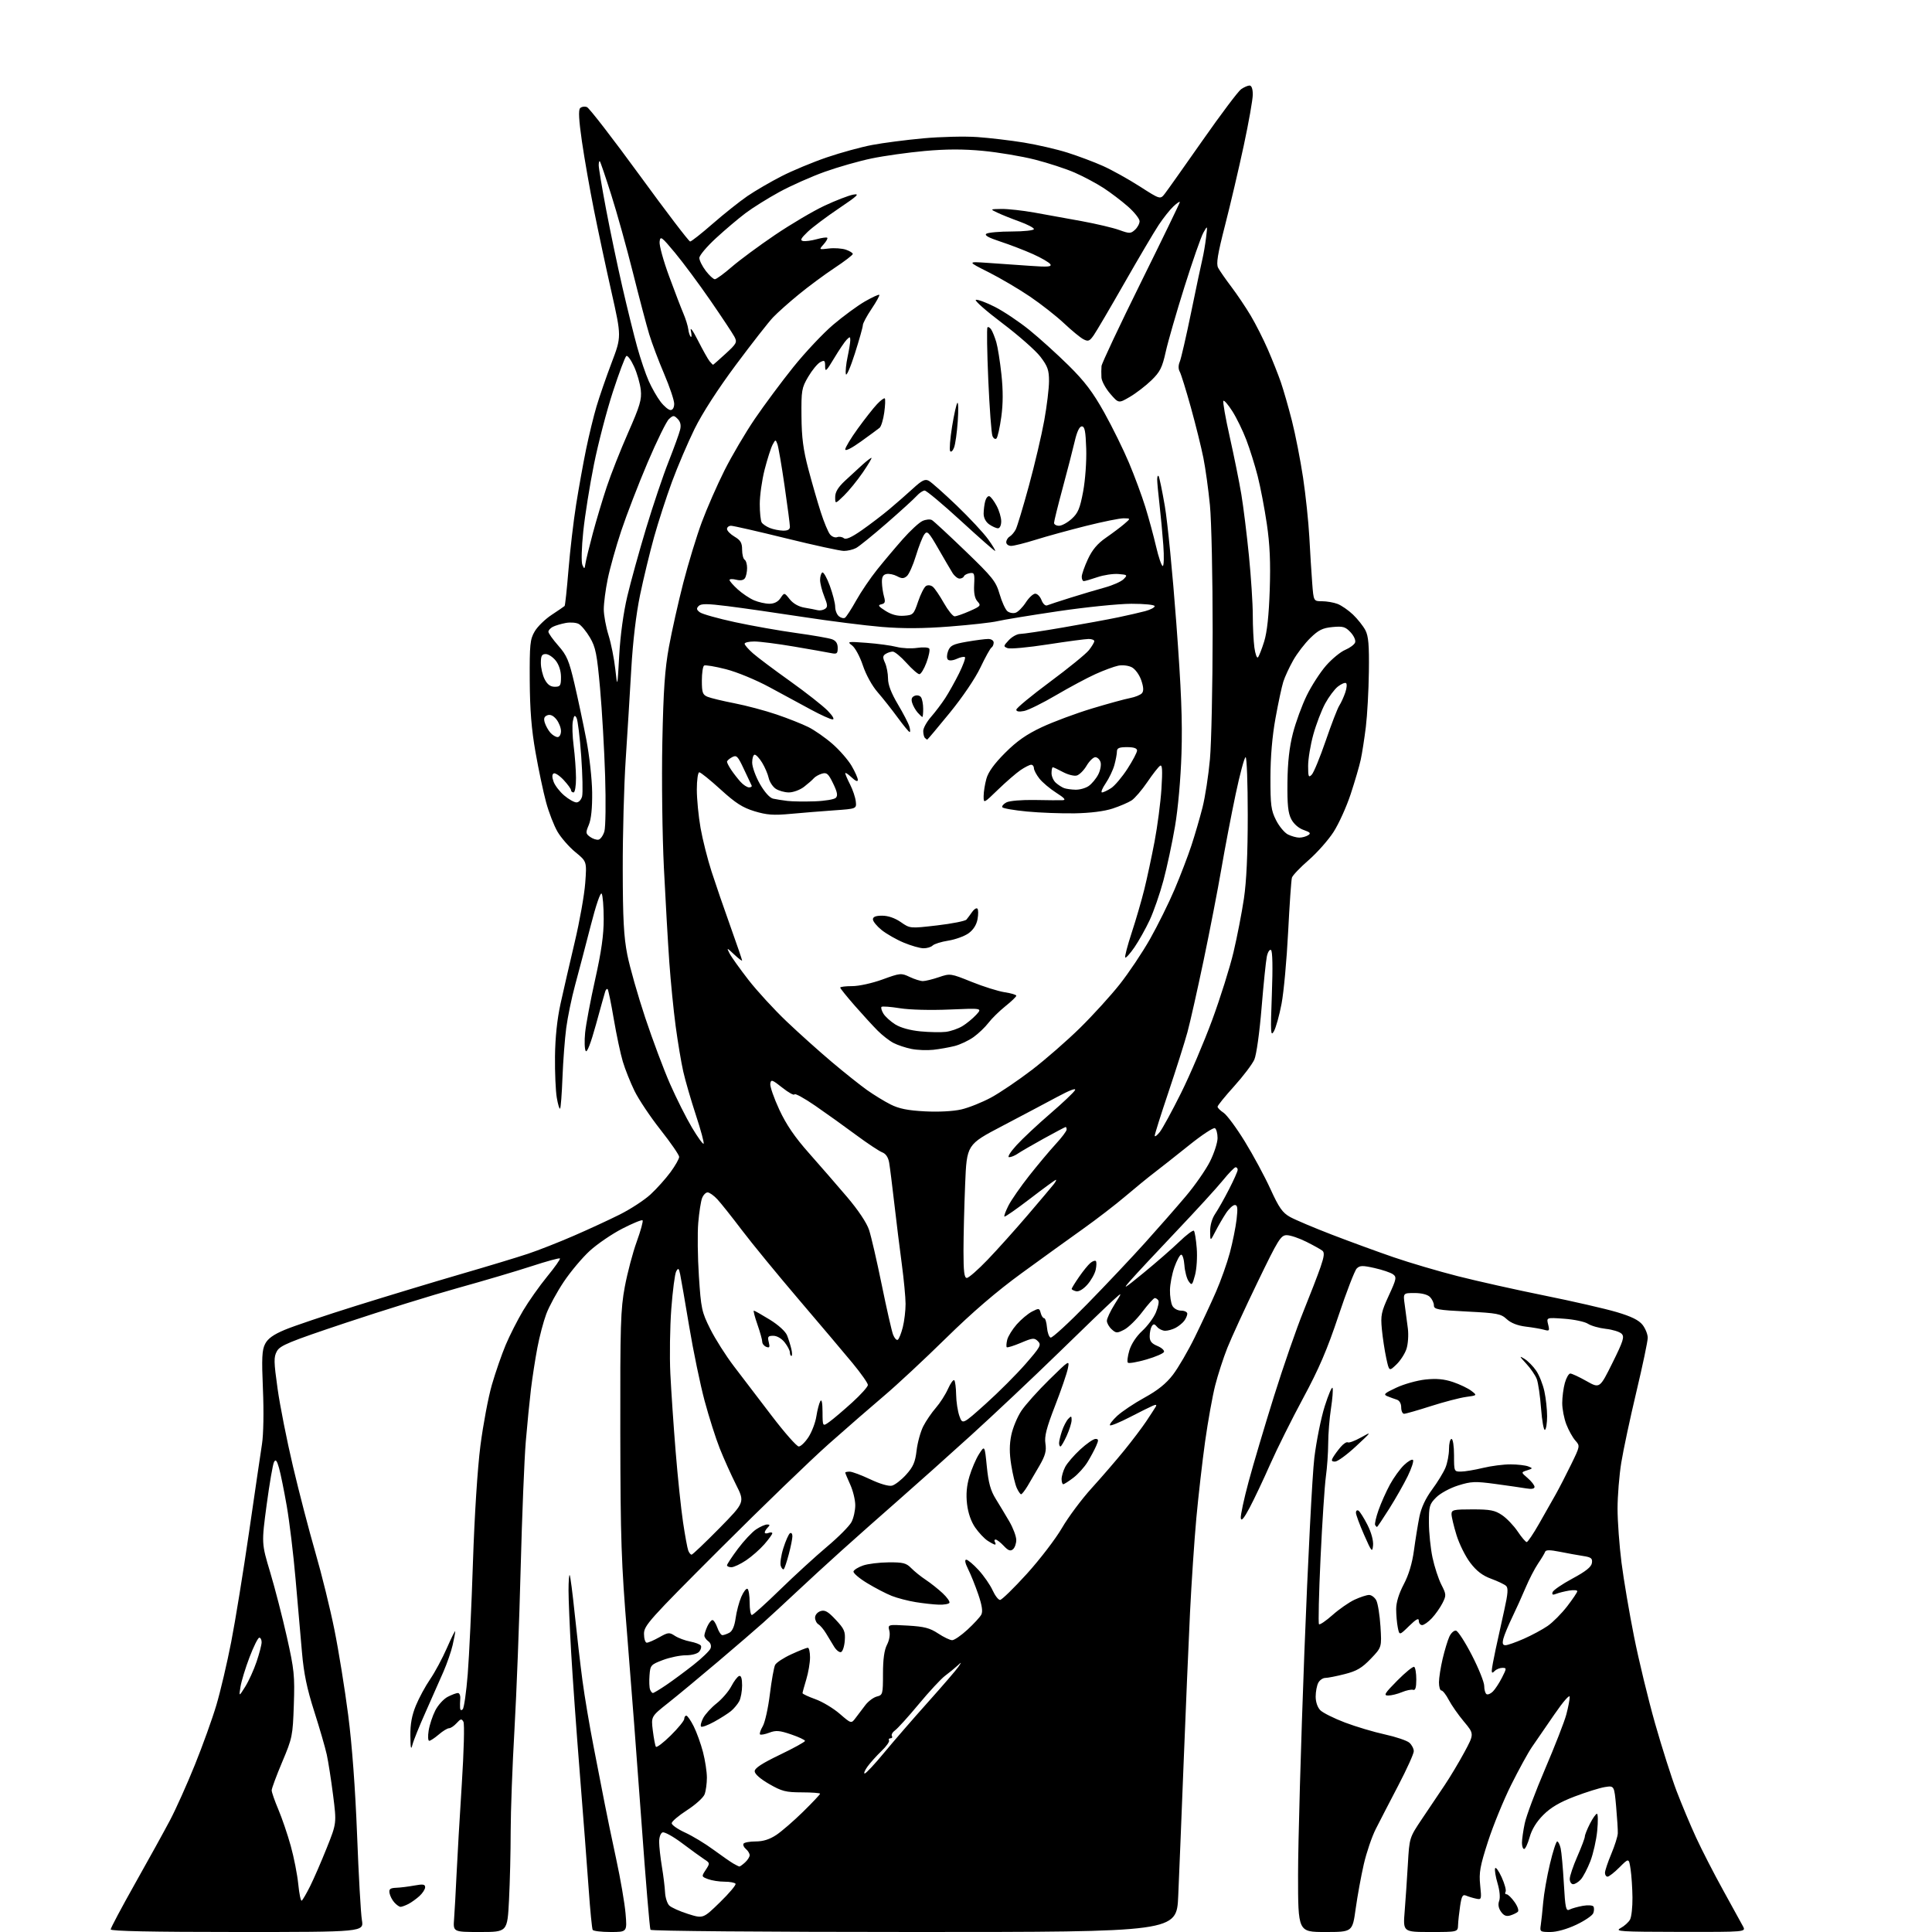 <?xml version="1.0" encoding="UTF-8" standalone="no"?>
<svg 
  version="1.1" 
  xmlns="http://www.w3.org/2000/svg" 
  xmlns:xlink="http://www.w3.org/1999/xlink" 
  xmlns:svg="http://www.w3.org/2000/svg"
  xmlns:rdf="http://www.w3.org/1999/02/22-rdf-syntax-ns#"
  xmlns:cc="http://creativecommons.org/ns#"
  xmlns:dc="http://purl.org/dc/elements/1.1/"
  viewBox="0 0 768 768"
  width="768"
  height="768"
>
<style>svg {background-color: white; }</style>"
<path stroke="none" fill="black" fill-rule="evenodd" d="M94.33,768.00C60.40,768.00 44.00,767.66 44.00,766.97C44.00,766.40 48.37,758.19 53.70,748.72C59.04,739.25 65.30,727.90 67.62,723.50C69.94,719.10 74.37,709.22 77.47,701.54C80.57,693.87 84.42,683.17 86.02,677.77C87.62,672.38 90.27,661.11 91.90,652.73C93.54,644.35 96.73,624.67 99.01,609.00C101.28,593.33 103.60,577.58 104.15,574.00C104.74,570.22 104.90,561.14 104.52,552.32C103.99,539.78 104.14,536.63 105.40,534.20C106.49,532.09 108.70,530.51 113.21,528.62C116.67,527.16 129.40,522.87 141.50,519.09C153.60,515.30 172.28,509.65 183.00,506.53C193.72,503.42 205.84,499.75 209.92,498.38C214.01,497.02 222.11,493.83 227.92,491.31C233.74,488.79 242.02,484.97 246.33,482.81C250.63,480.66 256.15,477.06 258.60,474.80C261.05,472.54 264.61,468.57 266.53,465.96C268.44,463.36 269.99,460.62 269.98,459.87C269.97,459.11 266.65,454.29 262.59,449.14C258.53,444.00 253.87,437.02 252.22,433.64C250.57,430.26 248.48,425.02 247.58,422.00C246.67,418.98 245.06,411.38 243.99,405.11C242.93,398.85 241.83,393.50 241.55,393.22C241.27,392.94 240.84,393.34 240.59,394.11C240.34,394.87 238.68,400.80 236.90,407.28C234.84,414.75 233.35,418.59 232.83,417.78C232.38,417.08 232.27,413.80 232.60,410.50C232.93,407.20 234.73,397.65 236.60,389.27C239.07,378.21 240.00,371.64 239.98,365.27C239.98,360.45 239.61,355.94 239.18,355.25C238.70,354.51 236.92,359.72 234.74,368.25C232.73,376.09 229.97,386.59 228.61,391.60C227.25,396.60 225.67,404.25 225.09,408.60C224.52,412.94 223.84,421.83 223.59,428.35C223.34,434.86 222.92,440.42 222.64,440.69C222.37,440.96 221.78,439.00 221.33,436.34C220.87,433.68 220.55,426.32 220.62,420.00C220.70,412.47 221.46,405.22 222.82,399.00C223.97,393.77 226.51,382.75 228.46,374.50C230.42,366.25 232.30,355.67 232.64,350.98C233.27,342.46 233.27,342.46 228.74,338.75C226.25,336.71 223.06,333.06 221.64,330.65C220.22,328.23 218.16,322.93 217.07,318.88C215.97,314.82 214.08,305.88 212.87,299.00C211.26,289.85 210.65,282.21 210.58,270.50C210.51,256.10 210.70,254.15 212.55,251.00C213.67,249.07 216.72,246.10 219.33,244.39C221.93,242.67 224.23,241.10 224.44,240.89C224.66,240.67 225.35,234.20 225.98,226.50C226.61,218.80 227.98,207.10 229.03,200.50C230.08,193.90 231.86,184.02 232.99,178.54C234.12,173.06 235.98,165.41 237.13,161.54C238.28,157.67 240.98,149.85 243.14,144.16C247.06,133.83 247.06,133.83 243.09,116.16C240.90,106.45 237.76,91.75 236.11,83.50C234.46,75.25 232.31,63.00 231.33,56.27C230.09,47.71 229.88,43.72 230.61,42.99C231.19,42.41 232.41,42.22 233.32,42.57C234.22,42.92 243.62,55.08 254.21,69.60C264.79,84.12 273.84,96.00 274.34,96.00C274.83,96.00 278.89,92.80 283.36,88.89C287.84,84.98 294.03,80.06 297.12,77.94C300.22,75.83 306.32,72.27 310.69,70.04C315.06,67.80 323.18,64.43 328.73,62.54C334.29,60.65 342.36,58.44 346.67,57.63C350.97,56.81 360.12,55.62 367.00,54.99C373.88,54.36 383.55,54.13 388.50,54.48C393.45,54.83 401.77,55.82 407.00,56.67C412.23,57.52 419.99,59.31 424.26,60.65C428.53,62.00 434.93,64.40 438.48,65.99C442.03,67.58 448.60,71.24 453.08,74.11C461.23,79.34 461.23,79.34 463.09,76.92C464.12,75.59 470.88,66.04 478.12,55.71C485.36,45.37 492.22,36.26 493.36,35.46C494.51,34.66 496.02,34.00 496.72,34.00C497.52,34.00 498.00,35.34 498.00,37.58C498.00,39.55 496.39,48.66 494.42,57.83C492.45,67.00 489.12,81.23 487.00,89.46C484.00,101.16 483.39,104.87 484.23,106.46C484.82,107.58 487.18,110.97 489.47,114.00C491.76,117.03 495.24,122.20 497.20,125.50C499.16,128.80 502.22,134.85 504.00,138.94C505.78,143.03 508.10,148.88 509.16,151.94C510.21,155.00 512.20,161.91 513.57,167.30C514.94,172.69 516.92,182.81 517.98,189.80C519.03,196.78 520.15,207.45 520.48,213.50C520.80,219.55 521.31,227.76 521.62,231.75C522.17,239.00 522.17,239.00 525.52,239.00C527.36,239.00 530.14,239.48 531.68,240.06C533.23,240.65 536.00,242.56 537.84,244.31C539.67,246.07 541.88,248.85 542.75,250.50C543.99,252.86 544.29,256.39 544.15,267.00C544.06,274.43 543.51,284.32 542.94,289.00C542.36,293.68 541.45,299.52 540.91,302.00C540.38,304.48 538.57,310.64 536.91,315.69C535.24,320.75 532.17,327.52 530.09,330.74C528.01,333.96 523.55,339.00 520.18,341.93C516.81,344.86 513.83,347.98 513.56,348.88C513.29,349.77 512.61,359.52 512.05,370.54C511.49,381.57 510.32,394.37 509.44,399.00C508.56,403.63 507.19,408.56 506.39,409.96C505.10,412.22 505.01,410.64 505.58,395.38C505.99,384.48 505.86,378.03 505.23,377.64C504.69,377.31 503.94,378.49 503.58,380.27C503.21,382.04 502.27,391.24 501.49,400.69C500.69,410.42 499.45,419.32 498.62,421.19C497.82,423.01 494.21,427.78 490.59,431.80C486.96,435.81 484.00,439.47 484.00,439.93C484.00,440.39 485.07,441.47 486.37,442.32C487.68,443.18 491.47,448.29 494.79,453.69C498.12,459.09 502.71,467.60 505.00,472.61C508.43,480.13 509.80,482.08 512.83,483.77C514.85,484.89 522.35,488.07 529.50,490.82C536.65,493.57 547.67,497.61 554.00,499.78C560.33,501.96 571.80,505.34 579.50,507.30C587.20,509.26 602.73,512.73 614.00,515.01C625.27,517.28 638.18,520.25 642.69,521.59C648.52,523.32 651.47,524.78 652.94,526.65C654.07,528.09 655.00,530.41 655.00,531.79C655.00,533.18 652.97,542.85 650.48,553.29C648.00,563.72 645.30,576.36 644.49,581.38C643.67,586.39 643.01,594.62 643.00,599.66C643.00,604.70 643.71,614.37 644.57,621.16C645.44,627.95 647.68,641.19 649.56,650.58C651.43,659.97 655.19,675.50 657.91,685.08C660.64,694.66 664.49,706.77 666.48,712.00C668.48,717.23 671.94,725.50 674.19,730.38C676.43,735.26 681.28,744.71 684.97,751.38C688.65,758.05 692.21,764.51 692.87,765.75C694.07,768.00 694.07,768.00 667.79,767.96C644.01,767.92 641.76,767.78 644.22,766.44C645.72,765.63 647.41,764.10 647.97,763.05C648.54,761.99 648.97,758.06 648.93,754.32C648.89,750.57 648.55,745.49 648.18,743.03C647.50,738.56 647.50,738.56 643.78,742.28C641.74,744.33 639.60,746.00 639.03,746.00C638.46,746.00 638.00,745.31 638.00,744.47C638.00,743.63 639.13,740.26 640.51,736.97C641.89,733.69 643.06,729.99 643.10,728.75C643.15,727.51 642.85,722.74 642.44,718.15C641.69,709.79 641.69,709.79 637.94,710.39C635.88,710.72 630.46,712.42 625.91,714.15C620.02,716.40 616.44,718.51 613.51,721.44C610.81,724.14 608.92,727.20 608.06,730.28C607.33,732.88 606.35,735.00 605.87,735.00C605.39,735.00 605.00,733.90 605.00,732.55C605.00,731.20 605.50,727.71 606.11,724.80C606.72,721.88 610.38,712.12 614.24,703.09C618.10,694.06 621.88,684.39 622.62,681.59C623.37,678.79 623.98,675.63 623.99,674.56C624.00,673.42 621.49,676.27 617.85,681.56C614.47,686.48 610.46,692.30 608.95,694.50C607.44,696.70 603.74,703.45 600.72,709.50C597.70,715.55 593.56,725.67 591.51,732.00C588.33,741.86 587.88,744.34 588.39,749.37C588.98,755.06 588.93,755.22 586.75,754.74C585.51,754.48 583.75,753.94 582.82,753.55C581.43,752.96 581.02,753.67 580.42,757.67C580.02,760.33 579.65,763.74 579.60,765.25C579.50,768.00 579.50,768.00 568.61,768.00C557.71,768.00 557.71,768.00 558.38,759.75C558.74,755.21 559.32,746.77 559.65,741.00C560.26,730.50 560.26,730.50 565.29,723.00C568.06,718.88 572.09,712.88 574.24,709.68C576.40,706.47 579.93,700.57 582.10,696.56C586.03,689.26 586.03,689.26 581.95,684.38C579.70,681.70 576.99,677.81 575.91,675.75C574.84,673.69 573.52,672.00 572.98,672.00C572.44,672.00 572.01,670.54 572.01,668.75C572.02,666.96 572.68,662.75 573.47,659.40C574.26,656.04 575.46,652.09 576.13,650.61C576.81,649.13 578.00,648.05 578.79,648.21C579.58,648.37 582.42,652.77 585.11,658.00C587.80,663.23 590.00,668.71 590.00,670.19C590.00,671.67 590.41,673.14 590.92,673.45C591.43,673.76 592.56,673.29 593.45,672.40C594.34,671.52 595.96,669.04 597.05,666.90C598.94,663.19 598.95,663.00 597.22,663.00C596.22,663.00 594.86,663.54 594.20,664.20C593.27,665.13 593.00,665.11 593.00,664.09C593.00,663.37 593.69,659.57 594.54,655.64C595.39,651.71 596.94,644.67 597.98,640.00C599.44,633.46 599.60,631.25 598.69,630.41C598.04,629.81 595.35,628.53 592.73,627.57C589.32,626.32 586.95,624.51 584.47,621.25C582.55,618.75 580.09,613.79 578.99,610.24C577.90,606.69 577.00,602.94 577.00,601.89C577.00,600.19 577.82,600.00 585.35,600.00C592.39,600.00 594.24,600.36 597.08,602.28C598.94,603.53 601.73,606.45 603.30,608.78C604.86,611.10 606.47,613.00 606.89,613.00C607.30,613.00 609.51,609.74 611.78,605.75C614.06,601.76 617.06,596.48 618.44,594.00C619.83,591.52 622.58,586.19 624.55,582.14C628.12,574.84 628.13,574.77 626.22,572.64C625.17,571.46 623.56,568.58 622.65,566.23C621.74,563.88 621.00,560.06 621.01,557.73C621.01,555.40 621.48,551.81 622.05,549.75C622.63,547.69 623.60,546.00 624.22,546.00C624.83,546.00 627.72,547.34 630.62,548.98C635.91,551.97 635.91,551.97 640.97,541.78C645.31,533.02 645.82,531.39 644.61,530.18C643.84,529.41 641.02,528.53 638.35,528.24C635.68,527.94 632.47,527.03 631.22,526.21C629.96,525.40 625.74,524.50 621.82,524.22C614.71,523.71 614.71,523.71 615.41,526.49C616.04,529.02 615.91,529.20 613.80,528.60C612.54,528.24 609.25,527.68 606.50,527.35C603.25,526.95 600.61,525.92 598.96,524.39C596.65,522.25 595.21,521.97 583.21,521.36C571.48,520.77 570.00,520.49 570.00,518.92C570.00,517.94 569.29,516.44 568.43,515.57C567.46,514.60 565.11,514.00 562.30,514.00C557.74,514.00 557.74,514.00 558.41,518.75C558.78,521.36 559.34,525.59 559.65,528.13C559.97,530.68 559.72,534.32 559.09,536.22C558.47,538.12 556.66,540.91 555.08,542.42C552.20,545.18 552.20,545.18 551.05,539.84C550.42,536.90 549.63,531.74 549.31,528.37C548.79,522.87 549.08,521.50 552.07,515.00C555.12,508.39 555.26,507.66 553.74,506.55C552.82,505.88 549.53,504.77 546.42,504.07C541.61,502.99 540.55,503.02 539.31,504.26C538.51,505.07 535.23,513.57 532.03,523.15C527.60,536.44 524.27,544.20 518.03,555.76C513.53,564.10 507.63,575.95 504.91,582.09C502.20,588.24 498.52,596.00 496.74,599.35C494.48,603.61 493.42,604.85 493.23,603.47C493.09,602.39 494.49,595.88 496.34,589.00C498.19,582.12 502.74,566.83 506.44,555.00C510.14,543.17 515.39,528.05 518.10,521.38C520.80,514.71 523.88,506.75 524.93,503.69C526.38,499.49 526.56,497.89 525.68,497.18C525.03,496.66 522.15,495.06 519.28,493.62C516.41,492.18 512.91,491.00 511.50,491.00C509.15,491.00 508.14,492.63 499.87,509.75C494.88,520.06 489.50,531.77 487.90,535.78C486.31,539.78 484.12,546.53 483.04,550.78C481.97,555.02 480.17,565.02 479.05,573.00C477.94,580.98 476.37,594.70 475.56,603.50C474.76,612.30 473.63,629.17 473.05,641.00C472.48,652.83 471.33,679.83 470.50,701.00C469.67,722.17 468.71,745.91 468.36,753.75C467.73,768.00 467.73,768.00 363.42,768.00C304.07,768.00 258.88,767.62 258.57,767.12C258.27,766.63 256.66,747.39 255.00,724.37C253.34,701.34 250.78,667.88 249.32,650.00C246.96,621.11 246.65,612.17 246.58,569.50C246.51,526.62 246.70,520.43 248.37,511.50C249.40,506.00 251.53,497.93 253.11,493.58C254.69,489.22 255.74,485.40 255.43,485.10C255.12,484.79 251.50,486.28 247.38,488.40C243.25,490.52 237.44,494.49 234.45,497.22C231.47,499.94 226.81,505.49 224.11,509.53C221.40,513.58 218.27,519.33 217.16,522.31C216.04,525.30 214.44,531.34 213.61,535.76C212.77,540.17 211.63,547.54 211.07,552.14C210.52,556.74 209.59,566.12 209.01,573.00C208.43,579.88 207.51,602.60 206.97,623.50C206.44,644.40 205.33,673.20 204.51,687.50C203.68,701.80 203.01,720.02 203.00,728.00C203.00,735.98 202.70,748.24 202.34,755.25C201.69,768.00 201.69,768.00 190.90,768.00C180.10,768.00 180.10,768.00 180.51,762.75C180.73,759.86 181.17,751.88 181.49,745.00C181.81,738.12 182.75,722.02 183.57,709.22C184.40,696.26 184.69,685.26 184.22,684.43C183.50,683.14 183.11,683.22 181.53,684.96C180.52,686.08 179.15,687.00 178.50,687.00C177.85,687.00 176.00,688.12 174.41,689.50C172.81,690.87 171.10,692.00 170.62,692.00C170.14,692.00 170.04,690.16 170.40,687.91C170.76,685.66 171.95,682.07 173.04,679.93C174.13,677.79 176.34,675.36 177.96,674.52C179.58,673.68 181.41,673.00 182.02,673.00C182.64,673.00 183.06,674.01 182.96,675.25C182.86,676.49 182.83,678.15 182.89,678.95C182.96,679.86 183.35,680.05 183.94,679.45C184.46,678.93 185.36,672.65 185.93,665.50C186.50,658.35 187.44,638.39 188.00,621.14C188.63,602.14 189.81,583.80 190.98,574.62C192.06,566.28 194.10,555.42 195.53,550.48C196.96,545.54 199.43,538.42 201.01,534.65C202.59,530.89 205.71,524.75 207.93,521.01C210.15,517.27 214.46,511.17 217.50,507.45C220.55,503.74 222.83,500.50 222.58,500.25C222.33,500.00 217.26,501.38 211.31,503.33C205.37,505.27 192.18,509.18 182.00,512.00C171.82,514.83 151.80,521.05 137.51,525.82C114.87,533.38 111.33,534.84 110.07,537.13C108.79,539.45 108.83,541.24 110.34,552.00C111.28,558.73 114.03,572.62 116.45,582.86C118.86,593.11 122.87,608.51 125.35,617.07C127.84,625.63 131.25,639.47 132.93,647.82C134.62,656.18 137.08,671.45 138.41,681.76C139.96,693.73 141.23,710.98 141.95,729.50C142.56,745.45 143.42,760.64 143.86,763.25C144.65,768.00 144.65,768.00 94.33,768.00zM242.71,768.00C239.08,768.00 235.89,767.62 235.60,767.16C235.32,766.70 234.60,759.39 234.01,750.91C233.41,742.44 231.83,721.77 230.49,705.00C229.15,688.23 227.59,666.46 227.03,656.64C226.46,646.82 226.00,635.83 226.00,632.22C226.00,628.62 226.21,625.87 226.46,626.13C226.71,626.38 227.61,633.31 228.46,641.54C229.31,649.77 230.69,661.67 231.53,668.00C232.37,674.33 234.38,686.25 236.00,694.50C237.62,702.75 239.59,712.88 240.38,717.00C241.17,721.12 243.22,730.99 244.93,738.92C246.65,746.84 248.33,756.63 248.67,760.67C249.29,768.00 249.29,768.00 242.71,768.00zM526.81,768.00C516.00,768.00 516.00,768.00 516.00,745.25C516.00,732.74 517.13,693.02 518.50,657.00C519.88,620.98 521.66,586.10 522.47,579.50C523.27,572.90 525.13,563.67 526.60,559.00C528.08,554.33 529.48,551.06 529.72,551.74C529.96,552.42 529.67,556.10 529.08,559.93C528.49,563.75 527.99,569.95 527.98,573.69C527.97,577.44 527.55,583.42 527.05,587.00C526.56,590.58 525.60,605.10 524.94,619.28C524.27,633.46 524.00,645.33 524.32,645.65C524.65,645.98 527.07,644.33 529.71,641.99C532.34,639.65 536.30,636.90 538.50,635.89C540.70,634.87 543.27,634.03 544.21,634.02C545.16,634.01 546.45,634.97 547.09,636.16C547.72,637.35 548.47,642.03 548.76,646.57C549.27,654.83 549.27,654.83 544.89,659.40C541.37,663.06 539.32,664.27 534.54,665.48C531.26,666.32 527.79,667.00 526.83,667.00C525.86,667.00 524.60,667.87 524.04,668.93C523.47,670.00 523.00,672.47 523.00,674.43C523.00,676.58 523.74,678.74 524.86,679.86C525.88,680.88 530.27,683.07 534.61,684.72C538.95,686.37 546.10,688.50 550.50,689.46C554.90,690.42 559.29,691.91 560.25,692.76C561.21,693.61 562.00,695.13 562.00,696.14C562.00,697.14 559.23,703.26 555.85,709.73C552.47,716.20 548.44,724.00 546.89,727.06C545.34,730.11 543.20,736.41 542.13,741.06C541.06,745.70 539.61,753.66 538.90,758.75C537.62,768.00 537.62,768.00 526.81,768.00zM616.27,768.00C612.23,768.00 612.07,767.88 612.48,765.25C612.71,763.74 613.14,759.69 613.44,756.25C613.73,752.81 614.93,745.95 616.11,741.00C617.28,736.05 618.59,732.00 619.01,732.00C619.42,732.00 620.05,733.24 620.39,734.75C620.73,736.26 621.30,742.54 621.65,748.71C622.21,758.55 622.49,759.81 623.90,759.09C624.78,758.63 627.15,757.97 629.17,757.60C631.19,757.24 633.11,757.36 633.43,757.88C633.74,758.40 633.71,759.59 633.35,760.52C632.99,761.46 629.95,763.53 626.60,765.11C622.87,766.87 618.85,768.00 616.27,768.00zM286.20,756.18C289.89,752.59 292.67,749.28 292.39,748.83C292.11,748.37 290.14,748.00 288.01,748.00C285.87,748.00 282.93,747.54 281.46,746.98C278.82,745.98 278.81,745.94 280.55,743.29C282.26,740.67 282.25,740.58 279.91,739.06C278.60,738.20 274.65,735.34 271.13,732.69C267.62,730.05 264.13,728.12 263.37,728.41C262.59,728.71 262.01,730.35 262.02,732.22C262.03,734.02 262.52,738.42 263.11,742.00C263.71,745.58 264.27,750.18 264.37,752.24C264.47,754.30 265.22,756.64 266.03,757.46C266.84,758.27 270.20,759.78 273.50,760.82C279.50,762.71 279.50,762.71 286.20,756.18zM600.34,761.43C598.77,761.90 597.75,761.48 596.66,759.92C595.67,758.51 595.42,757.04 595.94,755.63C596.42,754.36 596.16,751.56 595.31,748.68C594.52,746.03 594.08,743.33 594.33,742.68C594.57,742.03 595.75,743.64 596.94,746.26C598.13,748.88 598.83,751.47 598.49,752.01C598.16,752.56 598.33,753.00 598.87,753.00C599.42,753.00 600.85,754.38 602.05,756.08C603.27,757.79 603.86,759.51 603.37,759.96C602.89,760.41 601.53,761.07 600.34,761.43zM159.22,758.00C158.72,758.00 157.61,757.21 156.75,756.25C155.88,755.29 155.03,753.61 154.84,752.52C154.57,750.94 155.09,750.52 157.50,750.42C159.15,750.36 162.41,749.95 164.75,749.52C168.16,748.90 169.00,749.03 169.00,750.20C169.00,751.00 167.99,752.57 166.75,753.70C165.51,754.83 163.52,756.26 162.32,756.88C161.11,757.49 159.72,758.00 159.22,758.00zM119.93,755.54C120.31,755.31 121.81,752.73 123.27,749.81C124.73,746.89 127.70,740.06 129.87,734.63C133.82,724.76 133.82,724.76 132.41,713.63C131.63,707.51 130.50,700.25 129.90,697.50C129.30,694.75 127.06,687.02 124.92,680.33C122.02,671.27 120.77,665.25 120.04,656.83C119.49,650.60 118.35,637.48 117.49,627.67C116.64,617.87 115.06,604.82 113.99,598.67C112.92,592.53 111.54,585.72 110.92,583.55C110.07,580.55 109.59,579.97 108.94,581.15C108.46,582.00 107.15,589.62 106.01,598.09C103.95,613.50 103.95,613.50 107.40,625.00C109.30,631.33 112.28,642.91 114.04,650.74C116.95,663.71 117.20,666.11 116.80,677.74C116.38,690.02 116.21,690.87 112.18,700.41C109.88,705.86 108.00,710.93 108.00,711.69C108.00,712.44 109.19,715.86 110.64,719.28C112.09,722.70 114.32,729.23 115.58,733.79C116.85,738.34 118.19,745.20 118.57,749.02C118.95,752.84 119.56,755.77 119.93,755.54zM625.35,749.00C624.61,749.00 624.00,748.06 624.00,746.92C624.00,745.77 625.35,741.76 627.00,738.00C628.65,734.24 630.00,730.66 630.00,730.04C630.00,729.43 630.91,727.14 632.02,724.96C633.13,722.78 634.39,721.00 634.81,721.00C635.23,721.00 635.28,724.04 634.92,727.75C634.56,731.46 633.33,736.91 632.19,739.86C631.04,742.81 629.34,746.07 628.40,747.11C627.46,748.15 626.08,749.00 625.35,749.00zM293.92,741.97C294.15,741.99 295.17,741.26 296.17,740.35C297.18,739.43 298.00,738.14 298.00,737.47C298.00,736.80 297.33,735.69 296.51,735.01C295.69,734.33 295.27,733.37 295.57,732.89C295.87,732.40 298.05,732.00 300.42,732.00C303.38,732.00 305.93,731.19 308.61,729.41C310.75,727.98 315.54,723.83 319.25,720.19C322.96,716.54 326.00,713.32 326.00,713.03C326.00,712.74 322.74,712.50 318.75,712.49C312.37,712.48 310.81,712.08 305.75,709.17C302.20,707.12 300.00,705.18 300.00,704.10C300.00,702.86 302.96,700.93 310.00,697.55C315.50,694.91 320.00,692.43 320.00,692.04C320.00,691.65 317.52,690.48 314.48,689.45C309.87,687.88 308.44,687.77 305.80,688.77C304.06,689.43 302.40,689.73 302.12,689.45C301.84,689.17 302.32,687.71 303.20,686.22C304.08,684.72 305.36,679.00 306.03,673.50C306.71,668.00 307.65,662.75 308.12,661.83C308.60,660.90 311.52,658.99 314.62,657.58C317.71,656.16 320.64,655.00 321.12,655.00C321.60,655.00 322.00,656.73 322.00,658.84C322.00,660.95 321.33,664.89 320.51,667.59C319.69,670.29 319.02,672.75 319.01,673.05C319.00,673.36 321.29,674.43 324.09,675.44C326.90,676.44 331.26,679.06 333.79,681.25C338.39,685.23 338.39,685.23 340.15,682.87C341.12,681.57 342.87,679.26 344.03,677.75C345.20,676.24 347.24,674.73 348.58,674.39C350.90,673.81 351.00,673.44 351.00,665.34C351.00,659.60 351.51,655.92 352.58,653.84C353.53,652.01 353.91,649.77 353.53,648.26C352.90,645.74 352.90,645.74 360.89,646.20C367.41,646.58 369.64,647.16 372.92,649.33C375.14,650.80 377.65,652.00 378.50,652.00C379.35,652.00 382.09,650.12 384.59,647.81C387.09,645.51 389.56,642.83 390.08,641.85C390.74,640.61 390.38,638.20 388.88,633.79C387.69,630.33 385.88,625.81 384.84,623.75C383.66,621.39 383.38,620.00 384.10,620.00C384.72,620.00 386.94,621.87 389.04,624.16C391.13,626.46 393.62,630.06 394.57,632.16C395.53,634.27 396.86,636.00 397.54,636.00C398.21,636.00 403.00,631.33 408.18,625.63C413.35,619.92 419.64,611.71 422.16,607.37C424.68,603.04 430.01,595.89 434.01,591.50C438.00,587.10 443.83,580.35 446.95,576.50C450.08,572.65 453.99,567.48 455.65,565.00C457.30,562.52 458.98,559.94 459.38,559.26C459.90,558.38 459.59,558.24 458.30,558.78C457.31,559.19 453.19,561.24 449.15,563.33C445.10,565.42 441.54,566.88 441.24,566.57C440.93,566.27 442.22,564.59 444.09,562.84C445.97,561.10 450.86,557.83 454.97,555.57C460.22,552.69 463.58,549.99 466.26,546.48C468.36,543.74 472.29,537.00 474.98,531.50C477.68,526.00 481.46,517.90 483.38,513.50C485.30,509.10 487.78,502.12 488.88,498.00C489.98,493.88 491.19,487.91 491.56,484.75C492.09,480.23 491.94,479.00 490.87,479.01C490.11,479.01 488.53,480.47 487.35,482.26C486.17,484.04 484.28,487.30 483.15,489.50C481.09,493.50 481.09,493.50 481.05,489.50C481.03,487.06 481.81,484.33 483.06,482.50C484.18,480.85 486.66,476.47 488.55,472.77C490.45,469.08 492.00,465.59 492.00,465.02C492.00,464.46 491.63,464.00 491.18,464.00C490.72,464.00 488.43,466.36 486.08,469.25C483.74,472.14 475.41,481.25 467.57,489.50C459.74,497.75 451.57,506.51 449.42,508.96C446.04,512.81 446.74,512.41 454.50,506.06C459.45,502.01 465.85,496.43 468.73,493.66C471.60,490.88 474.24,488.90 474.59,489.25C474.94,489.60 475.45,492.73 475.72,496.19C476.00,499.66 475.69,504.47 475.04,506.87C473.94,510.94 473.77,511.11 472.49,509.30C471.75,508.23 470.99,505.36 470.82,502.93C470.64,500.49 470.05,498.62 469.50,498.76C468.95,498.90 467.75,501.15 466.83,503.76C465.91,506.37 465.12,510.44 465.08,512.82C465.03,515.19 465.47,518.00 466.04,519.07C466.63,520.17 468.12,521.00 469.54,521.00C470.89,521.00 471.99,521.56 471.97,522.25C471.95,522.94 471.39,524.21 470.72,525.09C470.05,525.96 468.52,527.20 467.32,527.84C466.11,528.48 464.26,529.00 463.19,529.00C462.12,529.00 460.67,528.30 459.96,527.45C458.94,526.22 458.51,526.17 457.85,527.20C457.40,527.92 457.02,529.68 457.02,531.13C457.00,533.12 457.74,534.06 460.04,535.02C461.71,535.71 462.91,536.77 462.71,537.39C462.51,538.00 459.35,539.37 455.69,540.43C452.02,541.49 448.72,542.06 448.35,541.69C447.98,541.32 448.25,539.12 448.94,536.80C449.71,534.25 451.73,531.18 454.06,529.04C456.18,527.09 458.62,523.79 459.49,521.71C460.35,519.62 460.80,517.48 460.47,516.96C460.15,516.43 459.51,516.00 459.06,516.00C458.61,516.00 456.38,518.47 454.10,521.49C451.82,524.50 448.58,527.69 446.89,528.56C444.05,530.02 443.67,530.01 441.91,528.42C440.86,527.47 440.00,525.95 440.00,525.04C440.00,524.13 441.40,521.17 443.10,518.45C446.21,513.50 446.21,513.50 442.35,517.00C440.23,518.92 430.40,528.39 420.50,538.04C410.60,547.68 395.07,562.31 386.00,570.55C376.93,578.78 363.88,590.45 357.00,596.47C350.12,602.49 340.00,611.47 334.50,616.42C329.00,621.37 320.89,628.81 316.48,632.96C312.06,637.11 306.21,642.51 303.48,644.96C300.74,647.41 292.65,654.39 285.49,660.46C278.33,666.53 269.40,673.94 265.65,676.91C258.81,682.32 258.81,682.32 259.50,687.91C259.89,690.99 260.43,693.88 260.72,694.35C261.01,694.81 263.66,692.80 266.62,689.88C269.58,686.96 272.00,683.99 272.00,683.28C272.00,682.58 272.37,682.00 272.82,682.00C273.28,682.00 274.60,683.92 275.77,686.26C276.94,688.60 278.60,693.20 279.45,696.47C280.30,699.74 281.00,704.32 281.00,706.64C281.00,708.97 280.59,711.95 280.09,713.27C279.59,714.59 276.44,717.43 273.10,719.58C269.75,721.74 267.01,724.07 267.01,724.76C267.00,725.46 269.39,727.12 272.31,728.46C275.24,729.80 280.30,732.85 283.56,735.26C286.83,737.66 290.40,740.14 291.50,740.78C292.60,741.42 293.69,741.95 293.92,741.97zM343.74,705.00C344.22,705.00 347.69,701.29 351.44,696.75C355.19,692.21 363.04,683.16 368.88,676.64C374.72,670.11 380.15,663.81 380.94,662.64C382.35,660.56 382.33,660.55 380.44,662.27C379.38,663.25 377.21,665.01 375.64,666.18C374.07,667.36 369.38,672.41 365.23,677.41C361.08,682.41 356.84,687.09 355.82,687.82C354.80,688.54 354.23,689.56 354.54,690.07C354.86,690.58 354.61,691.00 354.00,691.00C353.39,691.00 353.12,691.38 353.40,691.84C353.69,692.30 352.33,694.22 350.37,696.09C348.42,697.97 345.93,700.74 344.84,702.25C343.76,703.76 343.26,705.00 343.74,705.00zM163.97,693.50C163.37,695.84 163.19,695.06 163.13,690.00C163.07,685.38 163.71,681.90 165.32,677.98C166.57,674.94 169.12,670.23 171.00,667.50C172.87,664.78 175.88,659.17 177.69,655.03C179.50,650.89 180.97,647.95 180.96,648.50C180.96,649.05 180.49,651.52 179.92,654.00C179.35,656.48 177.72,661.20 176.29,664.50C174.86,667.80 171.68,675.00 169.22,680.50C166.75,686.00 164.39,691.85 163.97,693.50zM283.90,684.43C281.37,685.82 279.02,686.69 278.69,686.35C278.35,686.02 278.72,684.50 279.51,682.98C280.30,681.46 282.71,678.81 284.88,677.10C287.04,675.38 289.67,672.32 290.72,670.30C291.77,668.28 293.17,666.44 293.82,666.23C294.60,665.97 295.00,667.23 295.00,669.98C295.00,672.26 294.48,675.10 293.85,676.27C293.22,677.45 291.76,679.20 290.60,680.16C289.45,681.11 286.43,683.04 283.90,684.43zM97.47,670.50C98.85,668.30 100.89,663.83 101.99,660.56C103.10,657.29 104.00,653.80 104.00,652.81C104.00,651.81 103.58,651.00 103.07,651.00C102.56,651.00 100.82,654.49 99.20,658.75C97.57,663.01 95.96,668.30 95.60,670.50C94.96,674.50 94.96,674.50 97.47,670.50zM551.81,674.00C549.89,674.00 550.41,673.14 555.45,668.05C558.69,664.77 561.72,662.32 562.17,662.61C562.63,662.89 563.00,665.15 563.00,667.64C563.00,670.82 562.63,672.04 561.75,671.74C561.06,671.51 559.05,671.92 557.28,672.66C555.51,673.40 553.05,674.00 551.81,674.00zM259.54,673.00C259.87,673.00 262.25,671.57 264.82,669.83C267.39,668.09 272.26,664.49 275.64,661.83C279.02,659.17 282.08,656.22 282.45,655.27C282.85,654.24 282.49,653.10 281.55,652.42C280.70,651.79 280.00,650.79 280.00,650.19C280.00,649.59 280.52,647.95 281.16,646.55C281.80,645.15 282.72,644.00 283.21,644.00C283.70,644.00 284.57,645.35 285.15,647.00C285.73,648.65 286.63,650.00 287.16,650.00C287.70,650.00 288.95,649.56 289.95,649.03C291.13,648.39 291.99,646.39 292.42,643.28C292.78,640.65 293.79,636.82 294.67,634.78C295.56,632.73 296.67,631.29 297.14,631.59C297.61,631.88 298.00,634.34 298.00,637.06C298.00,639.78 298.39,642.00 298.87,642.00C299.35,642.00 304.41,637.45 310.12,631.88C315.83,626.32 324.21,618.65 328.75,614.83C333.29,611.02 337.68,606.60 338.50,605.00C339.33,603.40 339.99,600.39 339.98,598.30C339.97,596.21 339.07,592.54 337.98,590.14C336.89,587.74 336.00,585.61 336.00,585.39C336.00,585.18 336.79,585.00 337.75,585.00C338.71,585.00 342.41,586.38 345.96,588.06C349.83,589.89 353.28,590.89 354.58,590.57C355.77,590.27 358.31,588.30 360.21,586.19C363.01,583.09 363.82,581.23 364.36,576.60C364.73,573.44 365.93,569.10 367.02,566.95C368.12,564.81 370.36,561.53 372.00,559.65C373.64,557.78 375.81,554.40 376.83,552.13C377.84,549.86 378.97,548.31 379.34,548.67C379.70,549.04 380.03,551.62 380.08,554.42C380.12,557.21 380.71,561.03 381.38,562.91C382.62,566.31 382.62,566.31 391.87,558.01C396.95,553.45 404.05,546.34 407.64,542.23C413.58,535.42 414.03,534.60 412.60,533.17C411.16,531.74 410.55,531.79 405.83,533.79C402.98,534.99 400.45,535.78 400.20,535.54C399.96,535.29 400.05,533.96 400.39,532.56C400.74,531.17 402.44,528.43 404.16,526.47C405.89,524.50 408.61,522.22 410.22,521.38C412.99,519.96 413.18,519.99 413.69,521.93C413.99,523.07 414.60,524.00 415.06,524.00C415.51,524.00 416.02,525.65 416.19,527.67C416.36,529.69 417.01,531.51 417.64,531.72C418.26,531.92 424.84,525.88 432.25,518.30C439.67,510.71 449.99,499.77 455.18,494.00C460.38,488.23 467.64,479.95 471.31,475.60C474.99,471.26 479.34,465.00 481.00,461.69C482.65,458.39 484.00,454.20 484.00,452.40C484.00,450.59 483.53,448.83 482.96,448.47C482.38,448.12 477.77,451.15 472.71,455.22C467.64,459.28 461.48,464.15 459.00,466.04C456.52,467.92 451.32,472.17 447.43,475.48C443.54,478.79 435.93,484.65 430.52,488.50C425.11,492.35 414.11,500.28 406.09,506.13C396.13,513.39 386.58,521.59 376.00,531.98C367.48,540.35 356.45,550.62 351.50,554.80C346.55,558.99 336.65,567.60 329.50,573.94C322.35,580.28 302.89,599.07 286.25,615.70C258.01,643.93 256.00,646.18 256.00,649.47C256.00,651.41 256.50,653.00 257.11,653.00C257.73,653.00 259.95,652.03 262.06,650.85C265.62,648.85 266.06,648.81 268.30,650.28C269.62,651.14 272.35,652.16 274.36,652.54C276.38,652.92 278.28,653.65 278.60,654.16C278.91,654.67 278.63,655.74 277.96,656.54C277.26,657.39 275.02,658.00 272.63,658.00C270.36,658.00 266.25,658.85 263.50,659.89C258.69,661.72 258.49,661.95 258.19,666.01C258.01,668.33 258.11,670.85 258.41,671.61C258.70,672.38 259.21,673.00 259.54,673.00zM334.31,656.73C333.66,656.95 332.42,655.97 331.56,654.56C330.70,653.15 329.25,650.76 328.34,649.25C327.43,647.74 326.08,646.14 325.34,645.70C324.60,645.26 324.00,644.05 324.00,643.02C324.00,641.96 324.96,640.83 326.19,640.44C327.92,639.89 329.17,640.60 332.24,643.90C335.64,647.53 336.08,648.55 335.81,652.19C335.64,654.48 334.97,656.52 334.31,656.73zM598.45,654.00C599.27,654.00 602.54,652.85 605.72,651.45C608.90,650.05 613.17,647.75 615.21,646.34C617.26,644.93 620.74,641.42 622.96,638.55C625.18,635.67 627.00,632.96 627.00,632.53C627.00,632.09 625.54,631.98 623.75,632.28C621.96,632.58 619.65,633.16 618.61,633.57C617.24,634.12 616.85,633.94 617.18,632.91C617.43,632.13 620.98,629.70 625.07,627.50C630.39,624.64 632.59,622.88 632.81,621.31C633.08,619.46 632.53,619.02 629.31,618.53C627.22,618.21 623.04,617.45 620.04,616.85C616.11,616.07 614.48,616.07 614.22,616.85C614.02,617.45 612.76,619.55 611.41,621.53C610.07,623.52 607.83,627.84 606.44,631.15C605.05,634.45 602.64,639.78 601.09,642.98C599.54,646.19 597.97,649.98 597.61,651.40C597.13,653.33 597.35,654.00 598.45,654.00zM560.14,646.36C556.28,650.14 556.28,650.14 555.64,646.94C555.29,645.19 555.00,641.89 555.00,639.62C555.00,636.98 556.08,633.46 558.01,629.80C559.99,626.04 561.37,621.46 562.07,616.30C562.65,612.01 563.62,606.02 564.22,603.00C564.95,599.36 566.64,595.71 569.23,592.19C571.39,589.28 573.79,585.35 574.57,583.48C575.36,581.60 576.00,578.25 576.00,576.03C576.00,573.81 576.45,572.00 577.00,572.00C577.56,572.00 578.00,574.83 578.00,578.50C578.00,584.93 578.03,585.00 580.75,584.98C582.26,584.98 586.20,584.32 589.50,583.52C592.80,582.72 597.75,582.09 600.50,582.11C603.25,582.12 606.40,582.49 607.50,582.92C609.39,583.66 609.37,583.74 607.05,584.48C604.60,585.26 604.60,585.26 607.30,587.58C608.79,588.86 610.00,590.43 610.00,591.06C610.00,591.82 608.86,592.03 606.75,591.67C604.96,591.37 599.43,590.57 594.47,589.90C586.36,588.80 584.83,588.87 579.63,590.50C576.38,591.52 572.54,593.61 570.91,595.24C568.23,597.92 568.00,598.73 568.02,605.33C568.03,609.27 568.67,615.49 569.44,619.14C570.22,622.80 571.80,627.64 572.95,629.90C574.94,633.80 574.96,634.18 573.41,637.26C572.51,639.04 570.61,641.74 569.20,643.25C567.78,644.76 566.04,646.00 565.31,646.00C564.59,646.00 564.00,645.23 564.00,644.30C564.00,643.05 562.97,643.60 560.14,646.36zM373.19,637.88C371.16,637.82 367.02,637.36 364.00,636.87C360.98,636.38 356.70,635.27 354.50,634.40C352.30,633.54 347.89,631.25 344.70,629.31C341.51,627.38 339.07,625.28 339.28,624.65C339.48,624.02 341.19,622.96 343.08,622.31C344.96,621.65 349.52,621.09 353.21,621.06C358.97,621.01 360.24,621.33 362.21,623.34C363.47,624.63 366.07,626.73 368.00,628.00C369.93,629.28 372.94,631.67 374.71,633.32C376.48,634.97 377.69,636.70 377.40,637.16C377.12,637.62 375.22,637.95 373.19,637.88zM311.59,623.75C311.29,624.04 310.74,623.50 310.38,622.53C310.01,621.57 310.46,618.37 311.39,615.43C312.32,612.48 313.51,609.80 314.04,609.48C314.57,609.15 314.99,609.70 314.99,610.69C314.98,611.69 314.34,614.91 313.55,617.85C312.77,620.80 311.88,623.45 311.59,623.75zM290.75,623.00C289.79,623.00 289.00,622.65 289.00,622.23C289.00,621.81 290.95,618.85 293.34,615.65C295.73,612.46 299.00,608.98 300.59,607.93C302.19,606.88 304.15,606.01 304.95,606.01C306.08,606.00 306.13,606.27 305.20,607.20C304.54,607.86 304.00,608.75 304.00,609.17C304.00,609.59 304.68,609.68 305.50,609.36C306.32,609.05 307.00,609.11 307.00,609.51C307.00,609.91 305.58,611.87 303.84,613.87C302.10,615.87 298.84,618.74 296.59,620.25C294.34,621.76 291.71,622.99 290.75,623.00zM274.92,618.00C275.30,618.00 280.23,613.31 285.87,607.59C296.11,597.17 296.11,597.17 292.55,590.11C290.60,586.22 287.70,579.77 286.11,575.77C284.52,571.77 281.81,563.24 280.08,556.81C278.36,550.38 275.60,537.10 273.97,527.31C272.33,517.51 270.72,508.19 270.38,506.58C269.86,504.09 269.63,503.91 268.80,505.39C268.27,506.33 267.40,513.05 266.85,520.30C266.31,527.56 266.14,539.12 266.47,546.00C266.81,552.88 267.75,566.83 268.58,577.00C269.40,587.17 270.73,599.83 271.52,605.12C272.31,610.41 273.24,615.47 273.59,616.37C273.93,617.27 274.53,618.00 274.92,618.00zM402.66,615.87C401.64,616.71 400.77,616.39 398.99,614.49C397.70,613.12 396.25,612.00 395.77,612.00C395.28,612.00 395.16,612.45 395.50,613.00C395.84,613.55 395.85,614.00 395.52,614.00C395.20,614.00 393.87,613.30 392.57,612.45C391.27,611.60 389.05,609.24 387.64,607.20C386.02,604.86 384.83,601.45 384.42,597.91C383.96,594.03 384.25,590.68 385.36,586.91C386.24,583.94 387.96,579.92 389.19,578.00C391.43,574.50 391.43,574.50 392.28,583.00C392.93,589.49 393.77,592.52 395.82,595.82C397.29,598.20 399.73,602.25 401.23,604.82C402.73,607.40 403.96,610.68 403.98,612.13C403.99,613.57 403.40,615.25 402.66,615.87zM545.81,614.33C545.52,617.25 545.24,616.92 542.25,610.12C540.46,606.06 539.00,602.10 539.00,601.31C539.00,600.53 539.46,600.17 540.02,600.51C540.58,600.86 542.18,603.40 543.58,606.15C545.12,609.20 545.99,612.40 545.81,614.33zM547.38,607.00C547.24,607.00 546.90,606.65 546.64,606.23C546.38,605.81 546.99,603.14 547.99,600.29C548.99,597.45 551.03,592.88 552.52,590.14C554.02,587.39 556.53,583.91 558.11,582.40C559.69,580.88 561.30,579.96 561.68,580.35C562.07,580.74 561.13,583.63 559.60,586.78C558.06,589.93 554.75,595.76 552.23,599.75C549.71,603.74 547.53,607.00 547.38,607.00zM405.91,593.99C405.59,594.00 404.81,592.87 404.18,591.49C403.55,590.11 402.56,586.00 401.98,582.35C401.22,577.62 401.23,574.21 402.01,570.45C402.61,567.56 404.41,563.23 406.00,560.84C407.59,558.45 412.56,552.90 417.04,548.50C425.08,540.61 425.18,540.55 424.49,544.00C424.11,545.92 421.82,552.60 419.40,558.83C415.98,567.64 415.13,570.98 415.57,573.83C416.02,576.71 415.53,578.57 413.28,582.50C411.70,585.25 409.53,588.96 408.46,590.74C407.38,592.53 406.23,593.99 405.91,593.99zM422.66,590.00C422.30,590.00 422.00,589.08 422.00,587.95C422.00,586.82 422.64,584.66 423.42,583.15C424.21,581.63 426.90,578.51 429.40,576.20C431.91,573.89 434.63,572.00 435.46,572.00C436.72,572.00 436.77,572.44 435.76,574.75C435.11,576.26 433.56,579.15 432.32,581.17C431.09,583.19 428.55,586.00 426.69,587.42C424.83,588.84 423.02,590.00 422.66,590.00zM530.71,581.00C529.29,581.00 529.14,580.64 529.95,579.25C530.51,578.29 531.86,576.45 532.96,575.17C534.05,573.89 535.32,573.08 535.78,573.36C536.24,573.65 538.61,572.76 541.06,571.39C545.43,568.94 545.39,569.00 539.00,574.95C535.42,578.28 531.70,581.00 530.71,581.00zM317.52,575.00C318.32,575.00 320.06,573.31 321.40,571.25C322.73,569.19 324.14,565.48 324.52,563.00C324.91,560.52 325.61,557.83 326.08,557.00C326.63,556.03 326.95,557.57 326.97,561.32C327.00,567.14 327.00,567.14 329.75,565.16C331.26,564.07 335.31,560.63 338.75,557.51C342.19,554.39 345.00,551.25 345.00,550.54C345.00,549.83 342.26,545.93 338.91,541.87C335.56,537.82 325.91,526.40 317.46,516.50C309.02,506.60 298.87,494.23 294.91,489.00C290.95,483.77 286.57,478.26 285.17,476.75C283.77,475.24 282.02,474.00 281.29,474.00C280.55,474.00 279.56,475.03 279.08,476.29C278.60,477.55 277.92,481.93 277.57,486.04C277.21,490.14 277.33,499.70 277.82,507.28C278.67,520.22 278.94,521.50 282.33,528.28C284.31,532.25 288.53,538.90 291.71,543.07C294.90,547.23 301.68,556.11 306.78,562.82C311.89,569.52 316.72,575.00 317.52,575.00zM421.55,575.00C421.25,575.00 421.00,574.39 421.00,573.65C421.00,572.91 421.51,570.77 422.13,568.90C422.75,567.03 423.88,564.84 424.63,564.04C425.82,562.76 426.00,562.83 425.98,564.54C425.97,565.62 425.09,568.41 424.03,570.75C422.97,573.09 421.85,575.00 421.55,575.00zM614.14,568.41C613.67,568.70 612.98,564.89 612.60,559.93C612.23,554.98 611.46,549.71 610.90,548.21C610.34,546.72 608.44,543.95 606.69,542.06C603.93,539.08 603.84,538.82 606.00,540.16C607.38,541.01 609.48,543.14 610.67,544.89C611.87,546.64 613.33,550.33 613.92,553.09C614.52,555.84 615.00,560.30 615.00,562.99C615.00,565.68 614.61,568.12 614.14,568.41zM558.15,562.00C557.52,562.00 557.00,560.86 557.00,559.47C557.00,557.93 556.31,556.72 555.25,556.39C554.29,556.08 552.60,555.47 551.50,555.02C549.79,554.33 550.31,553.83 555.09,551.61C558.16,550.17 563.38,548.72 566.69,548.37C571.04,547.92 574.08,548.20 577.61,549.39C580.30,550.30 583.57,551.87 584.87,552.87C587.25,554.69 587.25,554.69 582.75,555.31C580.27,555.65 573.99,557.29 568.77,558.96C563.56,560.63 558.78,562.00 558.15,562.00zM314.61,539.00C314.27,539.00 314.00,538.39 314.00,537.63C314.00,536.88 313.07,535.08 311.93,533.63C310.70,532.07 308.86,531.00 307.41,531.00C305.30,531.00 305.05,531.34 305.59,533.51C306.10,535.54 305.92,535.90 304.61,535.40C303.73,535.06 303.00,534.15 303.00,533.37C303.00,532.59 302.13,529.49 301.08,526.48C300.02,523.46 299.39,521.00 299.67,521.00C299.96,521.00 302.82,522.62 306.02,524.59C309.42,526.69 312.27,529.28 312.88,530.84C313.46,532.30 314.22,534.74 314.57,536.25C314.93,537.76 314.94,539.00 314.61,539.00zM356.88,532.58C357.36,532.28 358.26,530.03 358.88,527.57C359.49,525.12 359.99,520.95 359.98,518.31C359.97,515.66 359.29,508.55 358.48,502.50C357.66,496.45 356.33,485.65 355.51,478.50C354.69,471.35 353.77,464.02 353.46,462.20C353.09,460.05 352.13,458.62 350.69,458.07C349.48,457.61 344.79,454.49 340.26,451.14C335.74,447.78 328.46,442.57 324.09,439.56C319.72,436.55 315.99,434.51 315.82,435.02C315.64,435.54 313.48,434.35 311.00,432.38C306.94,429.16 306.47,429.00 306.20,430.77C306.03,431.85 307.65,436.51 309.79,441.12C312.59,447.13 315.93,452.02 321.60,458.41C325.94,463.31 332.75,471.14 336.72,475.81C341.16,481.04 344.53,486.08 345.46,488.90C346.30,491.43 348.57,501.24 350.50,510.70C352.43,520.16 354.46,529.08 355.00,530.51C355.55,531.95 356.39,532.88 356.88,532.58zM432.21,510.70C430.57,512.53 428.81,513.55 427.75,513.29C426.79,513.05 426.00,512.63 426.00,512.36C426.00,512.08 427.31,509.95 428.92,507.62C430.52,505.29 432.56,502.78 433.44,502.05C434.32,501.32 435.31,500.97 435.62,501.29C435.93,501.60 435.90,503.17 435.55,504.77C435.20,506.37 433.69,509.04 432.21,510.70zM384.33,508.00C385.06,508.00 388.79,504.74 392.61,500.75C396.44,496.76 403.61,488.77 408.54,483.00C413.48,477.23 418.13,471.71 418.88,470.75C419.63,469.79 420.02,469.00 419.74,469.00C419.46,469.00 414.84,472.38 409.46,476.51C404.08,480.63 399.50,483.83 399.27,483.60C399.04,483.38 399.78,481.40 400.89,479.21C402.01,477.02 405.71,471.69 409.12,467.36C412.53,463.04 417.27,457.38 419.66,454.79C422.05,452.20 424.00,449.62 424.00,449.04C424.00,448.47 423.83,448.00 423.62,448.00C423.41,448.00 419.48,450.08 414.87,452.62C410.27,455.17 405.61,457.87 404.53,458.62C403.44,459.38 401.92,460.00 401.15,460.00C400.35,460.00 401.62,457.94 404.08,455.25C406.46,452.64 412.46,447.02 417.41,442.76C422.36,438.50 426.82,434.28 427.32,433.38C427.89,432.37 425.27,433.35 420.37,435.98C416.04,438.31 406.16,443.53 398.41,447.60C384.31,454.99 384.31,454.99 383.66,470.74C383.30,479.41 383.01,491.34 383.00,497.25C383.00,505.53 383.31,508.00 384.33,508.00zM279.69,454.64C279.98,454.36 278.60,449.26 276.64,443.31C274.69,437.37 272.42,429.56 271.61,425.97C270.79,422.37 269.44,414.27 268.59,407.97C267.74,401.66 266.61,390.20 266.06,382.50C265.52,374.80 264.55,357.93 263.91,345.00C263.27,331.92 262.99,309.75 263.29,295.00C263.72,274.15 264.28,266.06 265.93,257.04C267.09,250.74 269.65,239.30 271.63,231.63C273.61,223.95 276.91,213.13 278.97,207.58C281.03,202.04 285.09,192.78 287.99,187.00C290.89,181.22 296.32,172.00 300.06,166.50C303.81,161.00 310.69,151.74 315.36,145.92C320.03,140.10 327.15,132.54 331.17,129.11C335.20,125.69 340.89,121.51 343.81,119.83C346.73,118.16 349.30,116.97 349.53,117.20C349.76,117.42 348.38,119.93 346.47,122.77C344.56,125.60 343.00,128.52 343.00,129.25C343.00,129.98 341.57,135.06 339.82,140.54C338.08,146.02 336.47,149.70 336.25,148.73C336.02,147.75 336.33,144.69 336.92,141.93C337.51,139.16 338.00,136.15 338.00,135.24C338.00,133.78 337.82,133.75 336.56,135.04C335.77,135.84 333.52,139.17 331.56,142.44C328.47,147.60 328.00,148.02 328.00,145.66C328.00,143.25 327.77,143.05 326.03,143.98C324.95,144.56 322.81,147.17 321.28,149.77C318.67,154.21 318.51,155.18 318.60,165.50C318.67,173.98 319.30,178.79 321.34,186.50C322.79,192.00 325.02,199.72 326.29,203.65C327.55,207.58 329.20,211.54 329.96,212.45C330.71,213.35 331.98,213.84 332.79,213.53C333.59,213.22 334.78,213.41 335.43,213.94C336.25,214.62 338.44,213.65 342.56,210.78C345.82,208.50 350.75,204.75 353.50,202.44C356.25,200.14 360.49,196.42 362.93,194.19C366.50,190.91 367.72,190.32 369.20,191.11C370.21,191.65 375.19,196.07 380.27,200.93C385.34,205.80 390.99,211.85 392.81,214.39C394.63,216.92 395.87,219.00 395.56,219.00C395.25,219.00 389.11,213.60 381.92,207.00C374.72,200.40 368.27,195.00 367.57,195.00C366.88,195.00 365.45,195.96 364.40,197.13C363.36,198.30 358.00,203.18 352.50,207.97C347.00,212.76 341.52,217.20 340.32,217.84C339.11,218.48 336.93,219.00 335.46,219.00C333.99,219.00 323.66,216.75 312.50,214.00C301.34,211.25 291.49,209.00 290.61,209.00C289.72,209.00 289.00,209.58 289.00,210.28C289.00,210.99 290.35,212.37 292.00,213.34C294.39,214.75 295.00,215.80 295.00,218.50C295.00,220.36 295.45,222.16 296.00,222.50C296.55,222.84 296.99,224.33 296.98,225.81C296.98,227.29 296.60,229.09 296.14,229.81C295.60,230.66 294.38,230.88 292.66,230.45C291.19,230.08 290.00,230.13 290.00,230.55C290.00,230.98 291.46,232.65 293.25,234.28C295.04,235.91 297.95,237.86 299.72,238.62C301.49,239.38 304.25,240.00 305.85,240.00C307.75,240.00 309.28,239.22 310.27,237.75C311.78,235.50 311.78,235.50 313.93,238.21C315.29,239.92 317.46,241.16 319.79,241.55C321.83,241.89 324.18,242.35 325.00,242.56C325.82,242.78 327.13,242.56 327.90,242.08C329.08,241.33 329.05,240.57 327.65,237.08C326.74,234.81 326.00,231.87 326.00,230.54C326.00,229.21 326.39,227.88 326.87,227.58C327.35,227.28 328.70,229.66 329.87,232.87C331.04,236.08 332.00,239.84 332.00,241.23C332.00,242.62 332.66,244.30 333.46,244.96C334.26,245.63 335.35,245.90 335.88,245.58C336.40,245.25 338.42,242.16 340.34,238.71C342.27,235.26 346.02,229.73 348.68,226.42C351.33,223.11 355.92,217.66 358.89,214.30C361.85,210.94 365.37,207.70 366.71,207.09C368.04,206.48 369.73,206.32 370.46,206.74C371.19,207.16 377.17,212.70 383.76,219.05C394.63,229.52 395.89,231.11 397.36,236.16C398.25,239.23 399.64,242.28 400.44,242.95C401.25,243.62 402.71,243.90 403.70,243.58C404.69,243.26 406.52,241.42 407.76,239.50C409.00,237.57 410.70,236.00 411.53,236.00C412.37,236.00 413.49,237.16 414.03,238.58C414.59,240.04 415.55,240.94 416.26,240.64C416.94,240.35 421.10,238.99 425.50,237.61C429.90,236.23 436.06,234.40 439.19,233.54C442.32,232.68 445.67,231.20 446.63,230.24C448.29,228.58 448.20,228.48 444.61,228.18C442.53,228.01 438.76,228.57 436.24,229.43C433.71,230.30 431.27,231.00 430.82,231.00C430.37,231.00 430.00,230.21 430.01,229.25C430.02,228.29 431.12,225.15 432.46,222.27C434.19,218.55 436.26,216.09 439.61,213.77C442.21,211.97 445.50,209.50 446.92,208.28C449.50,206.06 449.50,206.06 446.69,206.03C445.15,206.01 438.40,207.38 431.69,209.06C424.99,210.74 415.99,213.21 411.70,214.56C407.41,215.90 403.02,217.00 401.95,217.00C400.88,217.00 400.00,216.35 400.00,215.55C400.00,214.75 400.61,213.74 401.35,213.30C402.10,212.86 403.18,211.60 403.76,210.49C404.34,209.39 406.70,201.55 409.01,193.08C411.32,184.61 414.06,172.95 415.10,167.17C416.15,161.39 417.00,154.33 417.00,151.47C417.00,147.11 416.46,145.58 413.57,141.80C411.69,139.33 404.87,133.33 398.42,128.46C391.97,123.59 387.24,119.42 387.92,119.19C388.60,118.97 392.00,120.22 395.48,121.99C398.95,123.75 405.10,127.87 409.15,131.14C413.19,134.41 420.23,140.78 424.80,145.29C431.21,151.63 434.43,155.89 438.96,164.00C442.18,169.78 446.61,178.78 448.80,184.00C451.00,189.22 453.91,197.10 455.28,201.50C456.64,205.90 458.57,212.99 459.56,217.25C460.55,221.51 461.74,225.00 462.21,225.00C462.67,225.00 462.77,221.29 462.44,216.75C462.11,212.21 461.42,204.91 460.92,200.53C460.41,196.14 460.00,191.68 460.00,190.61C460.00,189.54 460.24,188.91 460.53,189.20C460.83,189.49 461.95,194.86 463.03,201.12C464.11,207.38 466.16,228.25 467.59,247.50C469.58,274.16 470.07,286.55 469.66,299.50C469.35,309.54 468.29,321.42 467.08,328.50C465.96,335.10 463.89,344.77 462.48,350.00C461.08,355.23 458.62,362.30 457.03,365.73C455.43,369.16 452.70,374.02 450.97,376.55C449.23,379.07 447.58,380.91 447.30,380.63C447.02,380.35 448.17,375.94 449.85,370.81C451.54,365.69 453.80,357.90 454.89,353.50C455.98,349.10 457.81,340.55 458.96,334.50C460.11,328.45 461.34,319.04 461.69,313.59C462.16,306.17 462.03,303.86 461.16,304.40C460.51,304.80 458.23,307.72 456.07,310.90C453.91,314.07 451.10,317.35 449.82,318.18C448.55,319.01 445.16,320.47 442.29,321.41C439.03,322.49 433.42,323.20 427.29,323.31C421.91,323.40 413.32,323.08 408.21,322.59C403.11,322.10 398.71,321.34 398.44,320.90C398.17,320.46 398.89,319.59 400.05,318.97C401.26,318.33 406.09,317.92 411.33,318.01C416.37,318.11 421.38,318.15 422.45,318.09C423.84,318.03 423.12,317.19 419.88,315.14C417.39,313.56 414.38,311.02 413.18,309.50C411.98,307.98 411.00,306.12 411.00,305.37C411.00,304.61 410.51,304.00 409.90,304.00C409.30,304.00 407.39,304.97 405.65,306.15C403.92,307.34 399.91,310.81 396.75,313.87C391.00,319.44 391.00,319.44 391.01,316.47C391.01,314.84 391.50,311.73 392.11,309.56C392.85,306.88 395.24,303.58 399.55,299.27C404.26,294.56 408.04,291.92 414.20,289.03C418.76,286.90 427.68,283.58 434.01,281.66C440.34,279.75 447.19,277.87 449.22,277.49C451.26,277.10 453.39,276.23 453.96,275.54C454.68,274.68 454.59,273.11 453.66,270.40C452.90,268.20 451.26,265.96 449.91,265.25C448.55,264.55 446.19,264.27 444.50,264.62C442.85,264.96 438.79,266.46 435.47,267.96C432.16,269.45 425.11,273.23 419.81,276.34C414.51,279.46 408.78,282.29 407.09,282.63C405.08,283.03 404.00,282.85 404.00,282.11C404.00,281.49 410.02,276.51 417.37,271.06C424.72,265.61 431.70,259.93 432.87,258.44C434.04,256.95 435.00,255.34 435.00,254.87C435.00,254.39 433.99,254.00 432.75,254.00C431.52,254.00 424.18,254.98 416.44,256.18C408.70,257.38 401.55,258.04 400.54,257.65C398.81,256.99 398.84,256.79 401.02,254.47C402.30,253.11 404.32,252.00 405.52,252.00C406.71,252.00 414.39,250.85 422.59,249.43C430.78,248.02 440.64,246.21 444.49,245.40C448.35,244.59 453.19,243.48 455.25,242.93C457.31,242.38 459.00,241.49 459.00,240.96C459.00,240.41 455.01,240.01 449.75,240.01C444.66,240.02 431.50,241.36 420.50,242.99C409.50,244.62 398.71,246.39 396.52,246.92C394.33,247.46 385.78,248.41 377.52,249.05C366.93,249.87 358.96,249.91 350.50,249.21C343.90,248.66 329.73,246.87 319.00,245.22C308.27,243.58 294.87,241.65 289.22,240.95C281.06,239.93 278.68,239.92 277.72,240.90C276.76,241.87 276.87,242.41 278.22,243.41C279.17,244.11 285.47,245.87 292.22,247.33C298.98,248.79 309.90,250.72 316.50,251.63C323.10,252.54 329.51,253.66 330.75,254.12C332.29,254.69 333.00,255.77 333.00,257.55C333.00,259.86 332.69,260.10 330.25,259.60C328.74,259.29 322.15,258.13 315.62,257.02C309.09,255.91 302.00,255.00 299.87,255.00C297.74,255.00 296.00,255.40 296.00,255.90C296.00,256.39 297.50,258.11 299.33,259.72C301.16,261.33 307.83,266.33 314.15,270.83C320.46,275.34 327.15,280.60 329.01,282.51C331.07,284.63 331.82,285.99 330.95,285.97C330.15,285.96 326.35,284.24 322.50,282.16C318.65,280.08 311.19,276.04 305.92,273.19C300.51,270.26 292.96,267.14 288.56,266.02C284.28,264.92 280.37,264.27 279.89,264.57C279.40,264.87 279.00,267.58 279.00,270.58C279.00,275.30 279.31,276.17 281.25,276.98C282.49,277.50 287.32,278.66 292.00,279.57C296.68,280.48 304.18,282.48 308.67,284.01C313.17,285.53 318.87,287.80 321.35,289.03C323.83,290.27 328.14,293.28 330.94,295.73C333.73,298.17 337.14,302.08 338.51,304.42C339.88,306.76 341.00,309.28 341.00,310.01C341.00,310.86 340.08,310.49 338.50,309.00C337.12,307.71 336.00,306.97 336.00,307.37C336.00,307.76 336.87,309.79 337.94,311.88C339.00,313.96 340.01,316.98 340.19,318.59C340.50,321.50 340.50,321.50 331.50,322.13C326.55,322.48 318.78,323.11 314.22,323.53C307.49,324.16 304.83,323.96 299.95,322.49C295.19,321.04 292.41,319.26 286.46,313.84C282.33,310.08 278.52,307.00 277.98,307.00C277.44,307.00 277.00,310.05 277.00,313.87C277.00,317.65 277.67,324.51 278.48,329.12C279.29,333.73 281.27,341.55 282.87,346.50C284.47,351.45 287.85,361.29 290.39,368.37C292.92,375.45 295.00,381.50 295.00,381.81C295.00,382.12 293.59,381.05 291.87,379.44C288.87,376.62 288.79,376.60 290.01,379.00C290.71,380.38 294.09,385.10 297.51,389.51C300.93,393.91 307.75,401.34 312.66,406.01C317.56,410.68 325.66,417.94 330.65,422.15C335.63,426.36 341.92,431.36 344.61,433.28C347.30,435.19 351.52,437.78 354.00,439.03C357.35,440.72 360.83,441.42 367.63,441.78C373.10,442.07 378.90,441.76 382.13,441.02C385.08,440.34 390.39,438.22 393.93,436.31C397.47,434.40 404.79,429.44 410.21,425.29C415.62,421.14 424.22,413.64 429.32,408.62C434.42,403.61 441.52,395.80 445.10,391.28C448.68,386.76 454.10,378.66 457.15,373.28C460.19,367.90 464.60,359.01 466.93,353.52C469.26,348.03 472.28,340.15 473.63,336.02C474.99,331.88 476.96,325.12 478.01,321.00C479.06,316.88 480.39,308.23 480.97,301.79C481.55,295.34 482.03,272.55 482.05,251.14C482.06,229.73 481.58,207.10 480.97,200.86C480.36,194.61 479.19,186.12 478.36,182.00C477.54,177.88 475.31,168.88 473.40,162.00C471.49,155.12 469.50,148.72 468.98,147.78C468.36,146.68 468.37,145.23 468.98,143.78C469.51,142.52 471.56,133.62 473.53,124.00C475.50,114.38 477.50,104.92 477.97,103.00C478.43,101.08 479.09,97.25 479.42,94.50C480.03,89.50 480.03,89.50 478.35,92.50C477.42,94.15 474.05,103.82 470.85,113.99C467.65,124.16 464.29,135.80 463.39,139.87C461.99,146.15 461.14,147.84 457.68,151.20C455.44,153.37 451.60,156.32 449.14,157.76C444.67,160.38 444.67,160.38 441.34,156.53C439.50,154.40 437.93,151.50 437.84,150.08C437.75,148.66 437.77,146.61 437.87,145.51C437.98,144.42 445.02,129.46 453.53,112.26C462.04,95.07 469.00,80.70 469.00,80.33C469.00,79.96 467.85,80.73 466.45,82.05C465.05,83.36 462.40,86.70 460.57,89.47C458.74,92.24 452.62,102.60 446.97,112.50C441.32,122.40 435.84,131.74 434.78,133.25C433.12,135.63 432.58,135.85 430.68,134.86C429.48,134.24 426.02,131.40 423.00,128.55C419.98,125.70 413.90,120.93 409.50,117.94C405.10,114.95 397.68,110.58 393.00,108.22C384.50,103.95 384.50,103.95 392.50,104.49C396.90,104.78 404.51,105.31 409.41,105.67C416.52,106.19 418.15,106.06 417.52,105.03C417.08,104.33 413.98,102.52 410.61,101.01C407.25,99.50 401.41,97.26 397.63,96.02C392.86,94.45 391.18,93.50 392.13,92.90C392.89,92.42 397.44,92.02 402.25,92.02C407.06,92.01 411.00,91.58 411.00,91.07C411.00,90.56 408.41,89.21 405.25,88.06C402.09,86.92 398.15,85.34 396.50,84.55C393.50,83.13 393.50,83.13 398.12,83.06C400.66,83.03 406.51,83.67 411.12,84.49C415.73,85.32 424.23,86.85 430.00,87.91C435.77,88.97 442.48,90.55 444.91,91.43C448.98,92.90 449.46,92.90 451.16,91.36C452.17,90.44 453.00,88.90 453.00,87.93C453.00,86.96 450.92,84.34 448.38,82.10C445.83,79.86 441.45,76.53 438.63,74.70C435.81,72.87 430.68,70.14 427.24,68.63C423.80,67.12 416.67,64.79 411.41,63.45C406.14,62.11 396.83,60.55 390.73,59.97C382.89,59.23 376.11,59.25 367.57,60.02C360.93,60.62 351.45,61.95 346.50,62.98C341.55,64.00 333.13,66.40 327.80,68.31C322.46,70.22 314.36,73.83 309.80,76.32C305.23,78.82 299.21,82.58 296.42,84.68C293.62,86.78 288.33,91.25 284.67,94.62C281.00,97.98 278.00,101.54 278.00,102.52C278.00,103.51 279.15,105.82 280.55,107.66C281.95,109.50 283.58,111.00 284.17,111.00C284.75,111.00 287.77,108.80 290.88,106.10C293.99,103.41 301.71,97.70 308.02,93.43C314.33,89.16 323.17,83.93 327.66,81.82C332.15,79.71 337.33,77.71 339.16,77.37C341.93,76.86 340.96,77.79 333.50,82.82C328.55,86.15 322.94,90.36 321.04,92.18C318.34,94.77 317.95,95.56 319.24,95.81C320.14,95.98 322.58,95.66 324.64,95.09C326.70,94.52 328.60,94.26 328.85,94.52C329.11,94.78 328.46,95.95 327.41,97.12C325.50,99.26 325.50,99.26 329.50,98.78C331.70,98.52 334.74,98.74 336.25,99.25C337.76,99.77 339.00,100.54 339.00,100.95C339.00,101.37 335.74,103.87 331.75,106.51C327.76,109.15 321.35,113.90 317.50,117.06C313.65,120.21 309.06,124.30 307.30,126.15C305.54,127.99 298.91,136.47 292.56,145.00C285.38,154.64 279.16,164.28 276.10,170.50C273.40,176.00 269.36,185.45 267.13,191.50C264.90,197.55 261.69,207.45 260.00,213.50C258.32,219.55 255.81,229.90 254.44,236.50C252.86,244.12 251.58,254.88 250.94,266.00C250.39,275.62 249.39,291.82 248.72,302.00C248.05,312.18 247.52,331.75 247.55,345.50C247.58,365.24 247.96,372.39 249.36,379.50C250.34,384.45 253.55,395.73 256.49,404.57C259.43,413.40 263.88,425.27 266.37,430.92C268.86,436.58 272.76,444.35 275.04,448.18C277.32,452.02 279.41,454.92 279.69,454.64zM461.03,450.00C462.12,448.62 465.92,441.65 469.48,434.50C473.04,427.35 478.60,414.30 481.85,405.50C485.09,396.70 488.91,384.55 490.34,378.50C491.77,372.45 493.63,362.89 494.47,357.26C495.50,350.36 496.00,339.51 496.00,324.01C496.00,311.35 495.62,301.00 495.15,301.00C494.68,301.00 492.89,307.64 491.18,315.75C489.47,323.86 486.90,337.25 485.49,345.50C484.07,353.75 480.90,370.08 478.45,381.79C475.99,393.50 473.11,406.33 472.03,410.29C470.95,414.26 467.58,424.91 464.54,433.97C461.49,443.02 459.01,450.90 459.02,451.47C459.03,452.03 459.94,451.38 461.03,450.00zM371.00,417.31C368.52,417.58 364.62,417.43 362.33,416.97C360.03,416.51 356.81,415.44 355.17,414.59C353.54,413.74 350.69,411.53 348.85,409.67C347.01,407.82 342.91,403.35 339.75,399.74C336.59,396.12 334.00,392.91 334.00,392.59C334.00,392.26 336.14,392.00 338.75,392.00C341.41,392.01 346.72,390.84 350.81,389.35C357.87,386.78 358.24,386.75 361.59,388.34C363.50,389.25 365.87,390.00 366.86,390.00C367.84,390.00 370.70,389.30 373.20,388.45C377.71,386.91 377.87,386.93 386.24,390.31C390.91,392.19 396.81,394.04 399.36,394.43C401.91,394.81 404.00,395.43 404.00,395.82C404.00,396.20 402.04,398.08 399.64,400.00C397.25,401.92 394.23,404.88 392.94,406.58C391.65,408.28 388.99,410.83 387.03,412.24C385.06,413.65 381.67,415.25 379.48,415.81C377.29,416.36 373.48,417.04 371.00,417.31zM376.00,410.18C377.93,409.94 380.86,408.93 382.52,407.93C384.18,406.94 386.65,404.91 388.02,403.43C390.50,400.74 390.50,400.74 377.50,401.30C369.96,401.63 361.66,401.42 357.73,400.79C354.01,400.19 350.72,399.95 350.41,400.25C350.11,400.56 350.46,401.77 351.18,402.96C351.91,404.14 354.04,406.07 355.91,407.24C358.02,408.55 361.84,409.60 365.91,409.99C369.54,410.33 374.07,410.41 376.00,410.18zM367.05,376.95C365.65,376.93 362.13,375.92 359.22,374.70C356.32,373.49 352.39,371.24 350.47,369.71C348.56,368.17 347.00,366.26 347.00,365.46C347.00,364.44 348.13,364.00 350.70,364.00C353.03,364.00 355.75,364.94 358.08,366.55C361.76,369.11 361.76,369.11 372.53,367.86C378.45,367.17 383.69,366.13 384.18,365.55C384.67,364.97 385.69,363.60 386.45,362.50C387.21,361.40 388.15,360.82 388.54,361.20C388.92,361.59 388.94,363.48 388.58,365.41C388.16,367.68 386.89,369.66 384.98,371.02C383.36,372.17 379.74,373.48 376.95,373.92C374.16,374.36 371.37,375.23 370.74,375.86C370.11,376.49 368.45,376.98 367.05,376.95zM237.91,333.78C238.70,333.63 239.76,332.15 240.25,330.50C240.74,328.85 240.87,318.95 240.55,308.50C240.22,298.05 239.32,282.39 238.54,273.69C237.31,259.97 236.78,257.29 234.53,253.46C233.10,251.03 231.09,248.58 230.05,248.03C229.01,247.47 226.66,247.30 224.83,247.65C223.00,248.00 220.71,248.68 219.75,249.18C218.79,249.67 218.00,250.55 218.00,251.13C218.00,251.72 219.77,254.20 221.93,256.66C225.34,260.53 226.19,262.55 228.36,271.81C229.73,277.69 231.86,287.68 233.07,294.00C234.29,300.32 235.34,309.77 235.39,315.00C235.46,321.20 235.00,325.68 234.07,327.88C232.76,330.99 232.80,331.38 234.55,332.66C235.60,333.43 237.11,333.93 237.91,333.78zM516.50,332.97C517.60,332.97 519.17,332.54 520.00,332.02C521.20,331.26 520.84,330.84 518.22,329.93C516.24,329.24 514.29,327.54 513.30,325.64C512.03,323.21 511.68,319.90 511.78,311.00C511.87,303.03 512.53,297.04 513.95,291.50C515.08,287.10 517.56,280.32 519.47,276.43C521.37,272.54 524.84,267.19 527.17,264.54C529.50,261.89 532.91,259.10 534.75,258.33C536.58,257.56 538.35,256.25 538.67,255.42C539.00,254.56 538.22,252.80 536.88,251.35C534.81,249.14 533.87,248.87 529.69,249.26C525.76,249.63 524.13,250.44 520.88,253.61C518.68,255.75 515.61,259.75 514.06,262.50C512.51,265.25 510.74,269.07 510.13,271.00C509.52,272.93 508.12,279.45 507.03,285.50C505.73,292.63 505.03,300.92 505.02,309.04C505.00,320.07 505.27,322.11 507.25,326.03C508.49,328.49 510.62,331.05 512.00,331.73C513.38,332.41 515.40,332.97 516.50,332.97zM229.14,318.97C230.06,318.99 231.05,317.93 231.40,316.56C231.73,315.22 231.57,308.00 231.04,300.53C230.50,293.06 229.67,286.23 229.18,285.36C228.47,284.09 228.18,284.35 227.72,286.67C227.40,288.26 227.54,292.69 228.04,296.53C228.53,300.36 228.95,306.09 228.97,309.25C228.99,312.44 228.55,315.00 228.00,315.00C227.45,315.00 227.00,314.60 227.00,314.11C227.00,313.61 225.66,311.78 224.03,310.03C222.39,308.28 220.61,307.12 220.07,307.46C219.41,307.86 219.42,309.00 220.08,310.79C220.63,312.28 222.52,314.73 224.29,316.22C226.05,317.72 228.24,318.96 229.14,318.97zM323.80,318.54C327.82,318.41 331.62,317.78 332.25,317.15C333.11,316.29 332.85,314.87 331.18,311.44C329.29,307.53 328.64,306.97 326.73,307.54C325.50,307.90 324.05,308.73 323.50,309.37C322.95,310.02 321.20,311.55 319.62,312.77C318.03,314.00 315.32,315.00 313.59,315.00C311.86,315.00 309.48,314.32 308.30,313.50C307.12,312.67 305.88,310.74 305.55,309.21C305.21,307.67 304.05,304.97 302.98,303.21C301.91,301.44 300.57,300.00 300.01,300.00C299.46,300.00 299.00,301.41 299.00,303.13C299.00,304.85 300.38,308.67 302.07,311.63C303.94,314.90 306.00,317.19 307.32,317.48C308.52,317.74 311.07,318.15 313.00,318.38C314.93,318.61 319.79,318.68 323.80,318.54zM438.07,315.00C438.62,315.00 440.25,314.22 441.70,313.28C443.15,312.33 446.06,308.88 448.17,305.62C450.28,302.36 452.00,299.08 452.00,298.34C452.00,297.44 450.68,297.00 448.00,297.00C444.86,297.00 444.00,297.38 443.99,298.75C443.99,299.71 443.53,302.13 442.98,304.13C442.43,306.13 440.87,309.39 439.52,311.38C438.17,313.37 437.51,315.00 438.07,315.00zM427.53,313.92C429.19,313.96 431.56,313.30 432.78,312.44C434.01,311.58 435.71,309.53 436.56,307.89C437.41,306.25 437.82,304.02 437.48,302.95C437.14,301.88 436.21,301.00 435.40,301.00C434.59,301.00 433.03,302.53 431.93,304.39C430.83,306.26 429.06,308.01 428.01,308.29C426.95,308.57 424.49,307.94 422.54,306.90C420.60,305.85 418.78,305.00 418.50,305.00C418.23,305.00 418.00,306.06 418.00,307.35C418.00,308.63 418.79,310.38 419.75,311.21C420.71,312.05 422.18,312.99 423.00,313.29C423.82,313.59 425.86,313.88 427.53,313.92zM297.76,313.00C298.53,313.00 298.99,312.66 298.78,312.25C298.57,311.84 297.18,308.90 295.70,305.72C293.27,300.52 292.79,300.04 291.00,301.00C289.90,301.59 289.00,302.40 289.00,302.81C289.00,303.22 289.75,304.67 290.66,306.03C291.57,307.39 293.22,309.51 294.33,310.75C295.44,311.99 296.98,313.00 297.76,313.00zM521.43,307.96C522.22,307.16 524.71,301.10 526.98,294.50C529.24,287.90 531.67,281.60 532.38,280.50C533.09,279.40 534.17,277.05 534.77,275.27C535.38,273.50 535.51,271.82 535.06,271.54C534.61,271.26 533.15,271.88 531.83,272.92C530.50,273.96 528.23,277.00 526.78,279.66C525.33,282.33 523.21,287.87 522.07,291.98C520.93,296.10 520.00,301.70 520.00,304.44C520.00,308.78 520.19,309.24 521.43,307.96zM368.60,294.00C368.45,294.00 368.03,293.70 367.67,293.33C367.30,292.97 367.00,291.73 367.00,290.58C367.00,289.44 368.39,286.93 370.08,285.00C371.77,283.07 374.32,279.70 375.75,277.50C377.18,275.30 379.65,270.87 381.25,267.66C382.84,264.44 383.89,261.56 383.58,261.24C383.26,260.93 381.81,261.22 380.35,261.89C378.81,262.59 377.32,262.72 376.81,262.21C376.30,261.70 376.33,260.26 376.89,258.78C377.72,256.61 378.82,256.06 384.26,255.11C387.78,254.50 391.64,254.00 392.83,254.00C394.05,254.00 395.00,254.63 395.00,255.44C395.00,256.23 394.60,257.13 394.12,257.43C393.63,257.73 391.66,261.29 389.73,265.35C387.70,269.64 382.60,277.17 377.54,283.36C372.77,289.21 368.74,294.00 368.60,294.00zM221.65,293.00C222.41,293.00 223.00,291.95 223.00,290.61C223.00,289.30 222.17,287.20 221.16,285.94C219.93,284.44 218.73,283.89 217.59,284.33C216.33,284.81 216.05,285.61 216.55,287.25C216.93,288.49 217.93,290.29 218.77,291.25C219.62,292.21 220.92,293.00 221.65,293.00zM361.60,291.00C361.30,291.00 359.17,288.41 356.85,285.25C354.54,282.09 350.95,277.55 348.88,275.17C346.67,272.64 344.24,268.22 343.00,264.51C341.83,260.99 339.92,257.46 338.70,256.56C336.63,255.03 336.96,254.97 344.50,255.54C348.90,255.87 354.27,256.60 356.43,257.16C358.59,257.72 362.26,257.89 364.59,257.54C366.92,257.19 369.08,257.33 369.40,257.84C369.72,258.36 369.22,260.86 368.28,263.39C367.34,265.93 366.07,268.00 365.46,268.00C364.86,268.00 362.54,265.98 360.32,263.50C358.09,261.02 355.65,259.01 354.89,259.02C354.12,259.02 352.85,259.44 352.06,259.94C350.88,260.69 350.83,261.34 351.81,263.48C352.46,264.92 353.00,267.73 353.00,269.74C353.00,272.18 354.28,275.53 356.90,279.94C359.05,283.55 361.10,287.51 361.47,288.75C361.84,289.99 361.89,291.00 361.60,291.00zM366.65,285.00C366.47,285.00 365.62,284.21 364.77,283.25C363.93,282.29 362.94,280.54 362.59,279.37C362.13,277.87 362.45,277.04 363.64,276.58C364.59,276.22 365.70,276.50 366.15,277.22C366.60,277.92 366.98,279.96 366.98,281.75C366.99,283.54 366.84,285.00 366.65,285.00zM220.53,273.00C222.73,273.00 223.00,272.58 223.00,269.13C223.00,266.74 222.21,264.27 220.93,262.63C219.79,261.19 217.99,260.00 216.93,260.00C215.39,260.00 215.00,260.71 215.00,263.55C215.00,265.50 215.69,268.43 216.53,270.05C217.59,272.11 218.80,273.00 220.53,273.00zM246.15,260.50C246.59,252.52 247.84,243.45 249.37,237.00C250.74,231.22 254.11,219.06 256.85,209.96C259.60,200.86 263.62,188.93 265.79,183.46C267.95,177.98 270.01,172.30 270.36,170.82C270.80,169.00 270.48,167.63 269.38,166.52C267.89,165.03 267.62,165.04 265.93,166.57C264.92,167.48 261.10,175.26 257.44,183.86C253.78,192.46 249.07,204.68 246.96,211.00C244.85,217.32 242.43,225.97 241.57,230.21C240.70,234.45 240.01,239.85 240.01,242.21C240.02,244.57 240.87,249.20 241.90,252.50C242.93,255.80 244.14,261.88 244.59,266.00C245.42,273.50 245.42,273.50 246.15,260.50zM500.05,261.31C500.47,260.86 501.59,258.02 502.53,255.00C503.68,251.30 504.40,244.60 504.74,234.50C505.10,223.56 504.79,216.46 503.59,208.31C502.69,202.15 501.05,193.60 499.96,189.31C498.86,185.01 496.84,178.53 495.45,174.90C494.07,171.26 491.58,166.15 489.92,163.53C488.26,160.91 486.64,159.03 486.32,159.34C486.01,159.66 487.14,166.12 488.85,173.71C490.55,181.29 492.62,191.55 493.45,196.50C494.27,201.45 495.63,212.43 496.47,220.89C497.31,229.35 498.00,239.98 498.00,244.50C498.00,249.02 498.29,254.83 498.64,257.42C499.00,260.00 499.63,261.75 500.05,261.31zM359.32,244.77C362.99,244.51 363.23,244.28 364.96,239.13C365.96,236.17 367.37,233.39 368.10,232.94C368.87,232.46 370.03,232.61 370.83,233.27C371.60,233.91 373.57,236.81 375.21,239.72C376.85,242.62 378.77,245.00 379.47,245.00C380.17,245.00 382.86,244.06 385.45,242.92C389.84,240.98 390.05,240.72 388.57,239.08C387.48,237.87 387.06,235.79 387.24,232.41C387.47,227.99 387.30,227.53 385.50,227.84C384.40,228.03 383.35,228.59 383.17,229.09C382.98,229.59 382.21,230.00 381.44,230.00C380.67,230.00 379.42,228.99 378.64,227.75C377.87,226.51 375.32,222.16 372.98,218.08C369.16,211.43 368.58,210.85 367.43,212.43C366.72,213.40 365.21,217.24 364.08,220.97C362.95,224.69 361.33,228.31 360.48,229.02C359.24,230.05 358.47,230.06 356.60,229.05C355.31,228.36 353.42,227.97 352.38,228.18C351.02,228.45 350.52,229.37 350.58,231.53C350.62,233.16 351.00,235.70 351.41,237.16C352.02,239.29 351.81,239.90 350.34,240.22C348.85,240.54 349.16,241.03 352.00,242.83C354.37,244.33 356.73,244.96 359.32,244.77zM232.73,224.00C232.94,222.62 234.25,217.25 235.64,212.05C237.03,206.86 239.52,198.53 241.18,193.55C242.83,188.57 246.66,178.88 249.69,172.00C254.41,161.29 255.13,158.86 254.72,155.00C254.45,152.53 253.26,148.35 252.06,145.73C250.86,143.10 249.48,141.20 248.99,141.51C248.49,141.81 246.08,148.24 243.62,155.78C241.16,163.33 237.77,176.31 236.10,184.63C234.42,192.96 232.52,204.92 231.86,211.23C231.18,217.73 231.03,223.51 231.51,224.59C232.27,226.32 232.39,226.27 232.73,224.00zM311.25,210.94C313.14,210.98 314.00,210.50 314.00,209.38C314.00,208.49 313.05,201.18 311.88,193.15C310.72,185.11 309.43,177.64 309.03,176.55C308.32,174.63 308.26,174.64 307.10,176.81C306.45,178.04 305.03,182.48 303.95,186.68C302.88,190.88 302.01,197.06 302.02,200.41C302.02,203.76 302.37,207.04 302.79,207.70C303.21,208.36 304.67,209.34 306.03,209.89C307.39,210.43 309.74,210.90 311.25,210.94zM396.72,210.00C396.02,210.00 394.44,209.30 393.22,208.44C391.85,207.48 391.01,205.85 391.01,204.19C391.02,202.71 391.30,200.47 391.64,199.21C391.98,197.95 392.72,197.07 393.29,197.26C393.86,197.45 395.15,199.15 396.16,201.04C397.17,202.92 398.00,205.71 398.00,207.23C398.00,208.81 397.45,210.00 396.72,210.00zM420.98,209.00C422.08,209.00 424.34,207.76 426.01,206.25C428.54,203.96 429.30,202.14 430.57,195.37C431.42,190.78 431.95,183.39 431.79,178.37C431.56,171.41 431.19,169.50 430.05,169.50C429.09,169.50 428.11,171.56 427.20,175.50C426.43,178.80 424.27,187.17 422.40,194.10C420.53,201.03 419.00,207.21 419.00,207.85C419.00,208.48 419.89,209.00 420.98,209.00zM335.49,197.01C332.00,200.39 332.00,200.39 332.00,197.58C332.00,195.60 333.15,193.69 335.89,191.13C338.03,189.13 341.15,186.26 342.82,184.75C344.50,183.24 346.12,182.00 346.41,182.00C346.71,182.00 345.16,184.62 342.97,187.82C340.77,191.02 337.40,195.15 335.49,197.01zM342.25,175.50C338.51,178.19 336.00,179.45 336.00,178.63C336.00,177.89 338.24,174.17 340.98,170.39C343.72,166.60 347.15,162.24 348.60,160.70C350.04,159.16 351.45,158.12 351.72,158.38C351.99,158.65 351.89,161.18 351.50,163.99C351.11,166.81 350.28,169.54 349.65,170.06C349.02,170.58 345.69,173.03 342.25,175.50zM379.25,177.92C378.74,179.25 378.04,179.88 377.69,179.31C377.34,178.74 377.69,174.34 378.47,169.53C379.25,164.72 380.20,160.49 380.58,160.14C380.96,159.79 381.02,163.10 380.72,167.50C380.42,171.90 379.76,176.59 379.25,177.92zM396.11,174.29C395.65,174.75 394.93,174.32 394.52,173.32C394.10,172.32 393.36,162.32 392.86,151.10C392.37,139.88 392.22,130.45 392.54,130.13C392.85,129.82 393.53,130.22 394.05,131.03C394.57,131.84 395.46,134.07 396.04,136.00C396.61,137.93 397.53,143.69 398.08,148.82C398.77,155.23 398.75,160.53 398.02,165.79C397.44,170.00 396.58,173.82 396.11,174.29zM266.55,163.00C267.43,163.00 268.00,162.02 268.00,160.49C268.00,159.11 266.21,153.80 264.03,148.68C261.84,143.56 259.17,136.48 258.09,132.94C257.01,129.40 254.10,118.36 251.61,108.42C249.12,98.48 245.24,84.54 242.98,77.45C240.73,70.36 238.69,64.36 238.44,64.11C238.20,63.87 238.00,64.58 238.00,65.71C238.00,66.83 239.31,74.67 240.91,83.12C242.51,91.58 245.42,105.47 247.38,114.00C249.34,122.53 252.01,133.32 253.31,138.00C254.61,142.68 256.66,148.73 257.87,151.44C259.07,154.16 261.19,157.88 262.58,159.69C263.97,161.51 265.75,163.00 266.55,163.00zM283.45,145.00C283.56,145.00 285.80,143.03 288.43,140.62C292.84,136.57 293.10,136.06 291.95,133.87C291.26,132.57 286.98,126.10 282.43,119.50C277.88,112.90 271.53,104.35 268.33,100.50C262.92,94.00 262.48,93.69 262.20,96.11C262.03,97.55 263.72,103.69 265.96,109.76C268.19,115.83 270.76,122.53 271.67,124.65C272.57,126.77 273.44,129.56 273.60,130.86C273.76,132.16 274.20,133.51 274.58,133.86C274.97,134.21 274.99,133.15 274.63,131.50C274.25,129.74 275.41,131.33 277.45,135.35C279.36,139.11 281.44,142.83 282.08,143.60C282.72,144.37 283.34,145.00 283.45,145.00z" />

</svg>